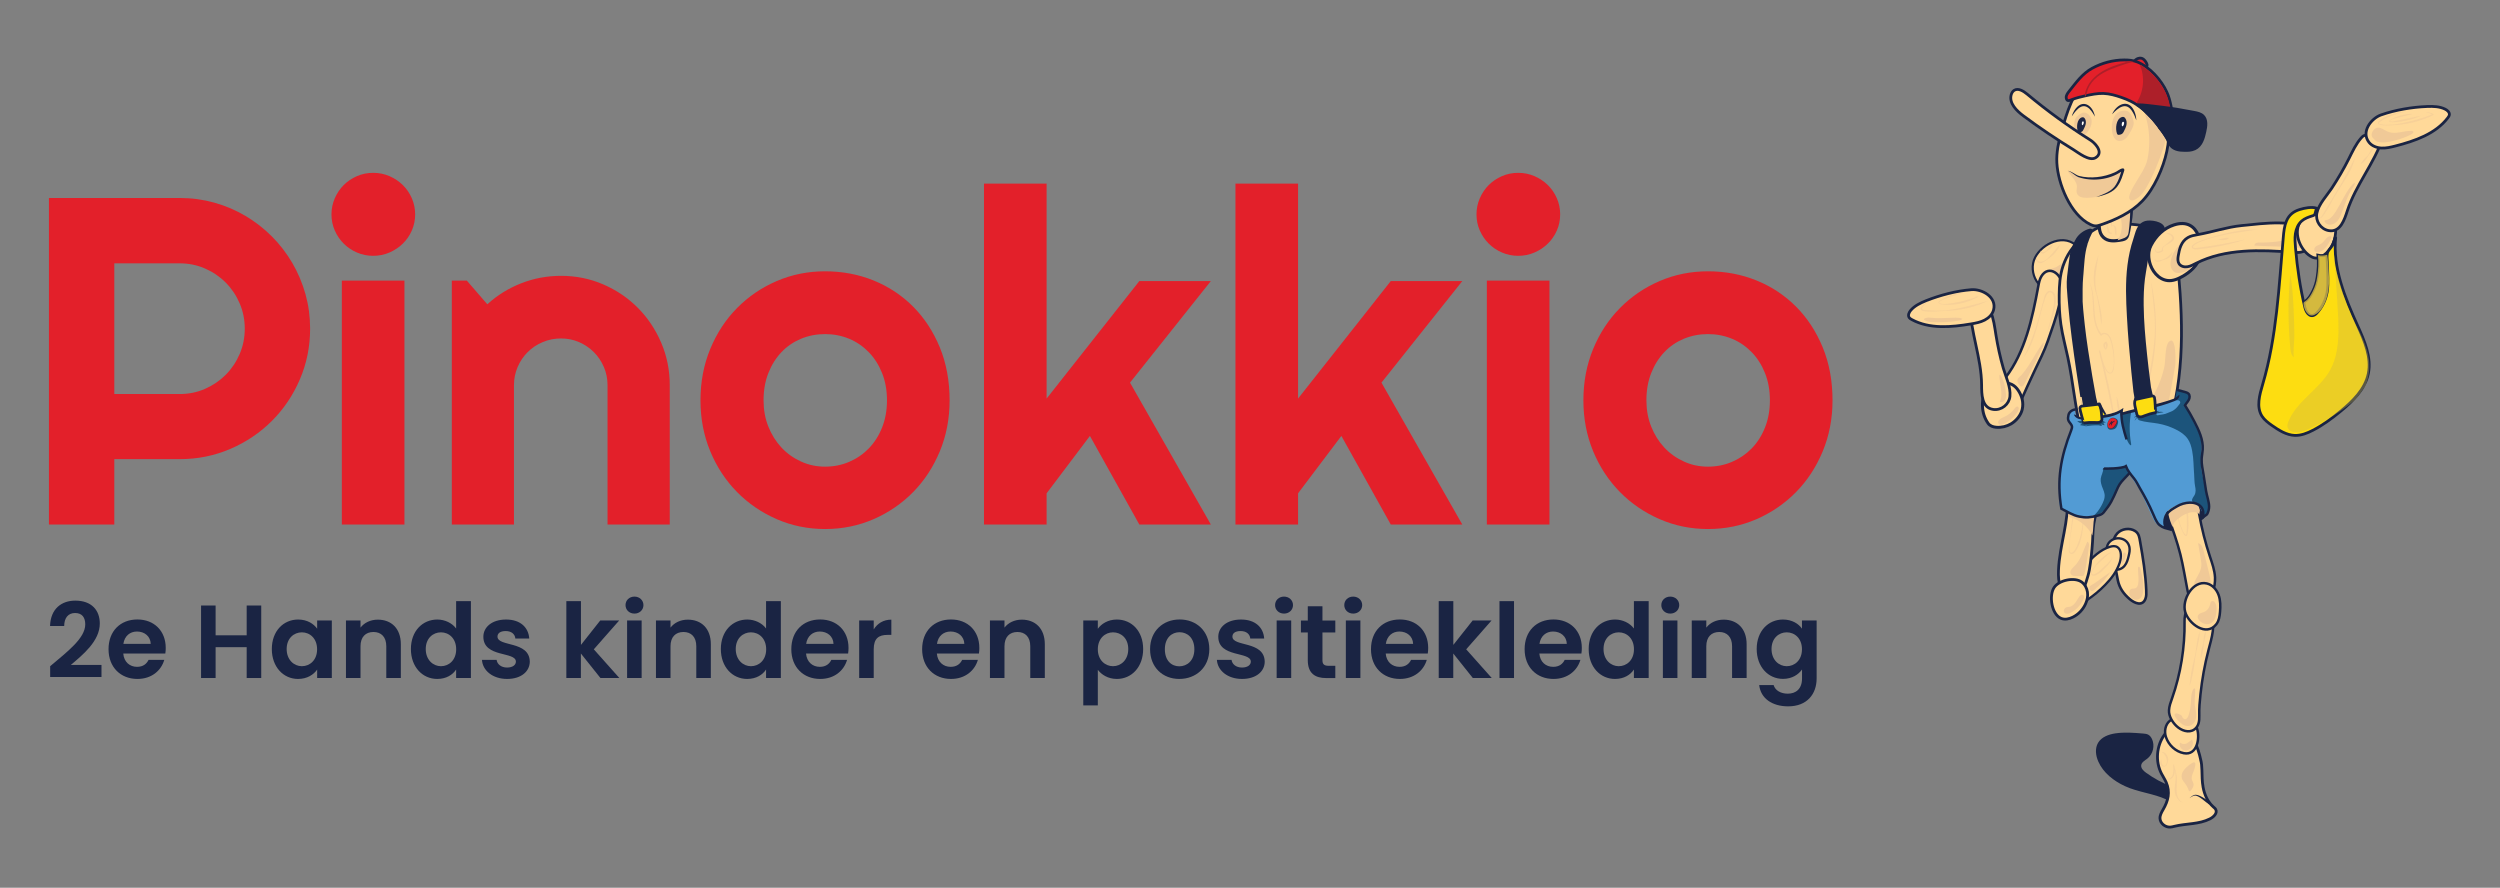 <?xml version="1.0" encoding="UTF-8"?> <!-- Generator: Adobe Illustrator 26.0.2, SVG Export Plug-In . SVG Version: 6.00 Build 0) --> <svg xmlns="http://www.w3.org/2000/svg" xmlns:xlink="http://www.w3.org/1999/xlink" version="1.1" x="0px" y="0px" viewBox="0 0 429.6 152.55" style="enable-background:new 0 0 429.6 152.55;" xml:space="preserve"><rect x="0" y="0" width="429.6" height="152.55" fill="#808080" stroke="none"/> <style type="text/css"> .st0{fill:#1A2443;} .st1{fill:#E3202A;} .st2{fill:#FFD999;stroke:#1A2443;stroke-width:0.373;stroke-miterlimit:10;} .st3{fill:#F0C997;} .st4{fill:#FFD999;stroke:#1A2443;stroke-width:0.443;stroke-miterlimit:10;} .st5{fill:#FFD999;stroke:#1A2443;stroke-width:0.507;stroke-miterlimit:10;} .st6{fill:#FFD999;stroke:#1A2443;stroke-width:0.48;stroke-miterlimit:10;} .st7{fill:#FFD999;stroke:#1A2443;stroke-width:0.451;stroke-miterlimit:10;} .st8{fill:#FFD999;stroke:#1A2443;stroke-width:0.41;stroke-miterlimit:10;} .st9{fill:#FFD999;stroke:#1A2443;stroke-width:0.404;stroke-miterlimit:10;} .st10{fill:#FFD999;stroke:#1A2443;stroke-width:0.391;stroke-miterlimit:10;} .st11{fill:#FFD999;stroke:#1A2443;stroke-width:0.552;stroke-miterlimit:10;} .st12{opacity:0.55;} .st13{fill:none;} .st14{fill:#FFFFFF;} .st15{opacity:0.98;} .st16{fill:#FFD999;stroke:#1A2443;stroke-width:0.446;stroke-miterlimit:10;} .st17{fill:#FFD999;stroke:#1A2443;stroke-width:0.487;stroke-miterlimit:10;} .st18{fill:#FFD999;stroke:#1A2443;stroke-width:0.43;stroke-miterlimit:10;} .st19{fill:#FFD999;stroke:#1A2443;stroke-width:0.539;stroke-miterlimit:10;} .st20{fill:#FDDD11;stroke:#1A2443;stroke-width:0.48;stroke-miterlimit:10;} .st21{opacity:0.37;fill:#CCB248;} .st22{opacity:0.83;fill:#CCB248;} .st23{fill:#529BD4;} .st24{fill:#1C547B;} .st25{fill:none;stroke:#1A2443;stroke-width:0.43;stroke-miterlimit:10;} .st26{fill:#771218;} .st27{fill:none;stroke:#1A2443;stroke-width:0.082;stroke-linecap:round;stroke-linejoin:round;stroke-miterlimit:10;} .st28{display:none;} .st29{display:inline;fill:#E3202A;stroke:#1A2443;stroke-width:0.48;stroke-miterlimit:10;} .st30{display:inline;fill:#AD1F29;} .st31{display:inline;fill:#F0C997;} .st32{fill:#E3202A;stroke:#1A2443;stroke-width:0.48;stroke-miterlimit:10;} .st33{fill:#AD1F29;} .st34{fill:#1A2443;stroke:#1A2443;stroke-width:0.48;stroke-miterlimit:10;} .st35{fill:#1A2443;stroke:#1A2443;stroke-width:0.441;stroke-miterlimit:10;} .st36{fill:#FDDD11;} </style> <g id="Layer_4"> <path class="st0" d="M372.26,88.46c0.08-0.1,0.15-0.2,0.23-0.3c-0.43,0.45-0.69,1.06-0.7,1.68c0,0.14,0,0.28,0.06,0.42 c0.1,0.27,0.37,0.44,0.61,0.59c0.28,0.17,0.57,0.35,0.9,0.34c0.11,0,0.22-0.03,0.33-0.06c1.4-0.37,2.77-0.85,4.09-1.45 c0.42-0.19,0.87-0.42,1.09-0.82c0.14-0.25,0.18-0.55,0.21-0.83c0.03-0.25,0.06-0.52-0.01-0.76c-0.05-0.17-0.15-0.32-0.25-0.46 c-0.15-0.22-0.32-0.45-0.55-0.59c-0.26-0.16-0.57-0.19-0.87-0.2c-2.16-0.08-4.33,1.09-5.45,2.94"></path> </g> <g id="Layer_1"> <g> <g> <path class="st1" d="M19.64,90.13H8.41V34.02h22.46c2.06,0,4.04,0.27,5.95,0.8c1.9,0.53,3.68,1.29,5.34,2.27 c1.66,0.98,3.17,2.15,4.54,3.52s2.54,2.89,3.52,4.56c0.98,1.67,1.73,3.46,2.27,5.36c0.53,1.9,0.8,3.89,0.8,5.95 c0,3.08-0.59,5.98-1.76,8.71c-1.17,2.73-2.78,5.11-4.81,7.14c-2.04,2.04-4.42,3.64-7.14,4.81s-5.63,1.76-8.71,1.76H19.64V90.13z M19.64,45.25v22.46h11.23c1.54,0,2.99-0.29,4.34-0.88s2.54-1.39,3.56-2.41c1.02-1.02,1.82-2.21,2.41-3.58s0.88-2.82,0.88-4.36 c0-1.54-0.29-2.99-0.88-4.36c-0.59-1.37-1.39-2.56-2.41-3.58c-1.02-1.02-2.2-1.82-3.56-2.41c-1.36-0.59-2.8-0.88-4.34-0.88H19.64 z"></path> <path class="st1" d="M71.34,36.83c0,0.99-0.19,1.92-0.57,2.78c-0.38,0.86-0.89,1.61-1.55,2.25c-0.65,0.64-1.42,1.15-2.29,1.53 c-0.87,0.38-1.81,0.57-2.8,0.57c-0.99,0-1.92-0.19-2.8-0.57c-0.87-0.38-1.63-0.89-2.27-1.53c-0.64-0.64-1.15-1.39-1.53-2.25 c-0.38-0.86-0.57-1.79-0.57-2.78c0-0.96,0.19-1.88,0.57-2.76c0.38-0.87,0.89-1.63,1.53-2.27c0.64-0.64,1.4-1.15,2.27-1.53 c0.87-0.38,1.81-0.57,2.8-0.57c0.99,0,1.92,0.19,2.8,0.57c0.87,0.38,1.64,0.89,2.29,1.53c0.65,0.64,1.17,1.4,1.55,2.27 C71.15,34.95,71.34,35.87,71.34,36.83z M69.5,90.13H58.74V48.22H69.5V90.13z"></path> <path class="st1" d="M88.32,90.13H77.64V48.22h2.58l3.52,4.07c1.72-1.57,3.67-2.77,5.85-3.62c2.18-0.85,4.45-1.27,6.83-1.27 c2.56,0,4.97,0.49,7.24,1.47c2.27,0.98,4.25,2.32,5.95,4.03c1.7,1.71,3.03,3.71,4.01,5.99s1.47,4.72,1.47,7.3v23.95H104.4V66.18 c0-1.1-0.21-2.13-0.63-3.11c-0.42-0.98-0.99-1.83-1.72-2.56c-0.73-0.73-1.58-1.3-2.54-1.72c-0.97-0.42-2-0.63-3.09-0.63 c-1.12,0-2.18,0.21-3.17,0.63c-0.99,0.42-1.85,0.99-2.58,1.72c-0.73,0.73-1.3,1.58-1.72,2.56c-0.42,0.98-0.63,2.02-0.63,3.11 V90.13z"></path> <path class="st1" d="M163.18,68.8c0,3.13-0.56,6.05-1.68,8.75c-1.12,2.7-2.65,5.04-4.58,7c-1.93,1.97-4.19,3.52-6.79,4.66 c-2.6,1.13-5.38,1.7-8.35,1.7c-2.95,0-5.72-0.57-8.32-1.7c-2.6-1.14-4.87-2.69-6.81-4.66c-1.94-1.97-3.48-4.3-4.6-7 c-1.12-2.7-1.68-5.62-1.68-8.75c0-3.18,0.56-6.13,1.68-8.84c1.12-2.71,2.65-5.05,4.6-7.02c1.94-1.97,4.21-3.52,6.81-4.64 c2.6-1.12,5.37-1.68,8.32-1.68c2.97,0,5.76,0.53,8.35,1.58c2.6,1.06,4.86,2.56,6.79,4.5c1.93,1.94,3.46,4.28,4.58,7 S163.18,65.47,163.18,68.8z M152.42,68.8c0-1.72-0.28-3.28-0.84-4.68c-0.56-1.4-1.32-2.6-2.29-3.6c-0.97-1-2.09-1.77-3.38-2.31 c-1.29-0.53-2.67-0.8-4.13-0.8c-1.46,0-2.84,0.27-4.13,0.8c-1.29,0.54-2.41,1.3-3.37,2.31c-0.95,1-1.7,2.2-2.25,3.6 c-0.55,1.4-0.82,2.95-0.82,4.68c0,1.62,0.27,3.12,0.82,4.5s1.3,2.58,2.25,3.6c0.95,1.02,2.07,1.82,3.37,2.41 c1.29,0.59,2.67,0.88,4.13,0.88c1.46,0,2.84-0.27,4.13-0.82s2.42-1.32,3.38-2.31c0.96-0.99,1.73-2.19,2.29-3.6 C152.14,72.05,152.42,70.5,152.42,68.8z"></path> <path class="st1" d="M179.85,90.13h-10.76V31.55h10.76v36.94l15.93-20.19h12.29l-13.89,17.45l13.89,24.38h-12.29l-8.49-15.22 l-7.44,9.86V90.13z"></path> <path class="st1" d="M223.06,90.13h-10.76V31.55h10.76v36.94l15.93-20.19h12.29l-13.89,17.45l13.89,24.38h-12.29l-8.49-15.22 l-7.44,9.86V90.13z"></path> <path class="st1" d="M268.1,36.83c0,0.99-0.19,1.92-0.57,2.78c-0.38,0.86-0.89,1.61-1.55,2.25c-0.65,0.64-1.42,1.15-2.29,1.53 c-0.88,0.38-1.81,0.57-2.8,0.57s-1.92-0.19-2.8-0.57c-0.87-0.38-1.63-0.89-2.27-1.53c-0.64-0.64-1.15-1.39-1.53-2.25 s-0.57-1.79-0.57-2.78c0-0.96,0.19-1.88,0.57-2.76c0.38-0.87,0.89-1.63,1.53-2.27c0.64-0.64,1.4-1.15,2.27-1.53 c0.87-0.38,1.81-0.57,2.8-0.57s1.92,0.19,2.8,0.57c0.87,0.38,1.64,0.89,2.29,1.53c0.65,0.64,1.17,1.4,1.55,2.27 C267.91,34.95,268.1,35.87,268.1,36.83z M266.26,90.13H255.5V48.22h10.76V90.13z"></path> <path class="st1" d="M314.9,68.8c0,3.13-0.56,6.05-1.68,8.75c-1.12,2.7-2.65,5.04-4.58,7c-1.93,1.97-4.19,3.52-6.79,4.66 c-2.6,1.13-5.38,1.7-8.35,1.7c-2.95,0-5.72-0.57-8.32-1.7c-2.6-1.14-4.87-2.69-6.81-4.66c-1.94-1.97-3.48-4.3-4.6-7 c-1.12-2.7-1.68-5.62-1.68-8.75c0-3.18,0.56-6.13,1.68-8.84s2.65-5.05,4.6-7.02c1.94-1.97,4.21-3.52,6.81-4.64 c2.6-1.12,5.37-1.68,8.32-1.68c2.97,0,5.76,0.53,8.35,1.58s4.86,2.56,6.79,4.5c1.93,1.94,3.46,4.28,4.58,7 S314.9,65.47,314.9,68.8z M304.14,68.8c0-1.72-0.28-3.28-0.84-4.68c-0.56-1.4-1.32-2.6-2.29-3.6c-0.97-1-2.09-1.77-3.39-2.31 c-1.29-0.53-2.67-0.8-4.13-0.8c-1.46,0-2.84,0.27-4.13,0.8c-1.29,0.54-2.41,1.3-3.37,2.31c-0.95,1-1.7,2.2-2.25,3.6 c-0.55,1.4-0.82,2.95-0.82,4.68c0,1.62,0.27,3.12,0.82,4.5s1.3,2.58,2.25,3.6c0.95,1.02,2.07,1.82,3.37,2.41 c1.29,0.59,2.67,0.88,4.13,0.88c1.46,0,2.84-0.27,4.13-0.82c1.29-0.55,2.42-1.32,3.39-2.31c0.96-0.99,1.73-2.19,2.29-3.6 C303.86,72.05,304.14,70.5,304.14,68.8z"></path> </g> </g> <g> <path class="st0" d="M8.62,114.48c2.95-2.5,6.03-4.8,6.03-7.19c0-1.16-0.52-1.95-1.75-1.95c-1.2,0-1.86,0.86-1.87,2.23H8.6 c0.09-2.98,2-4.36,4.34-4.36c2.8,0,4.21,1.66,4.21,3.93c0,3.02-2.91,5.37-4.98,7.12h5.27v2.07H8.62V114.48z"></path> <path class="st0" d="M23.61,116.67c-2.87,0-4.96-2-4.96-5.11c0-3.12,2.04-5.11,4.96-5.11c2.86,0,4.87,1.95,4.87,4.89 c0,0.32-0.02,0.64-0.07,0.96h-7.23c0.12,1.46,1.12,2.29,2.37,2.29c1.07,0,1.66-0.54,1.98-1.2h2.7 C27.7,115.23,26.06,116.67,23.61,116.67z M21.2,110.64h4.7c-0.04-1.3-1.07-2.12-2.36-2.12C22.34,108.52,21.4,109.28,21.2,110.64z"></path> <path class="st0" d="M42.39,111.21h-5.34v5.3h-2.5v-12.46h2.5v5.12h5.34v-5.12h2.5v12.46h-2.5V111.21z"></path> <path class="st0" d="M51.23,106.46c1.59,0,2.68,0.75,3.27,1.57v-1.41h2.52v9.89h-2.52v-1.45c-0.59,0.86-1.71,1.61-3.29,1.61 c-2.5,0-4.5-2.05-4.5-5.14S48.71,106.46,51.23,106.46z M51.87,108.66c-1.34,0-2.61,1-2.61,2.87s1.27,2.95,2.61,2.95 c1.37,0,2.62-1.04,2.62-2.91S53.24,108.66,51.87,108.66z"></path> <path class="st0" d="M66.38,111.05c0-1.59-0.87-2.45-2.2-2.45c-1.36,0-2.23,0.86-2.23,2.45v5.46h-2.5v-9.89h2.5v1.23 c0.64-0.84,1.71-1.37,2.98-1.37c2.3,0,3.95,1.5,3.95,4.23v5.8h-2.5V111.05z"></path> <path class="st0" d="M75.15,106.46c1.3,0,2.55,0.61,3.23,1.54v-4.7h2.54v13.21h-2.54v-1.46c-0.59,0.91-1.7,1.62-3.25,1.62 c-2.52,0-4.52-2.05-4.52-5.14S72.61,106.46,75.15,106.46z M75.77,108.66c-1.34,0-2.61,1-2.61,2.87s1.27,2.95,2.61,2.95 c1.37,0,2.62-1.04,2.62-2.91S77.14,108.66,75.77,108.66z"></path> <path class="st0" d="M87.14,116.67c-2.48,0-4.21-1.45-4.32-3.28h2.52c0.09,0.75,0.79,1.32,1.79,1.32c0.98,0,1.52-0.45,1.52-1.02 c0-1.77-5.59-0.64-5.59-4.27c0-1.64,1.46-2.96,3.91-2.96c2.39,0,3.84,1.3,3.98,3.27h-2.39c-0.07-0.77-0.68-1.29-1.66-1.29 c-0.93,0-1.41,0.38-1.41,0.95c0,1.8,5.48,0.68,5.55,4.3C91.03,115.39,89.55,116.67,87.14,116.67z"></path> <path class="st0" d="M97.33,103.3h2.5v7.52l3.32-4.2h3.25l-4.36,4.96l4.39,4.93h-3.25l-3.36-4.21v4.21h-2.5V103.3z"></path> <path class="st0" d="M107.49,103.98c0-0.82,0.64-1.46,1.54-1.46c0.87,0,1.54,0.64,1.54,1.46s-0.66,1.46-1.54,1.46 C108.13,105.44,107.49,104.8,107.49,103.98z M107.76,106.62h2.5v9.89h-2.5V106.62z"></path> <path class="st0" d="M119.65,111.05c0-1.59-0.87-2.45-2.2-2.45c-1.36,0-2.23,0.86-2.23,2.45v5.46h-2.5v-9.89h2.5v1.23 c0.64-0.84,1.71-1.37,2.98-1.37c2.3,0,3.95,1.5,3.95,4.23v5.8h-2.5V111.05z"></path> <path class="st0" d="M128.41,106.46c1.3,0,2.55,0.61,3.23,1.54v-4.7h2.54v13.21h-2.54v-1.46c-0.59,0.91-1.7,1.62-3.25,1.62 c-2.52,0-4.52-2.05-4.52-5.14S125.88,106.46,128.41,106.46z M129.04,108.66c-1.34,0-2.61,1-2.61,2.87s1.27,2.95,2.61,2.95 c1.37,0,2.62-1.04,2.62-2.91S130.41,108.66,129.04,108.66z"></path> <path class="st0" d="M140.94,116.67c-2.87,0-4.96-2-4.96-5.11c0-3.12,2.04-5.11,4.96-5.11c2.86,0,4.87,1.95,4.87,4.89 c0,0.32-0.02,0.64-0.07,0.96h-7.23c0.12,1.46,1.12,2.29,2.37,2.29c1.07,0,1.66-0.54,1.98-1.2h2.7 C145.03,115.23,143.39,116.67,140.94,116.67z M138.53,110.64h4.7c-0.04-1.3-1.07-2.12-2.36-2.12 C139.68,108.52,138.73,109.28,138.53,110.64z"></path> <path class="st0" d="M150.14,116.51h-2.5v-9.89h2.5v1.54c0.62-1.02,1.66-1.68,3.03-1.68v2.62h-0.66c-1.48,0-2.37,0.57-2.37,2.48 V116.51z"></path> <path class="st0" d="M163.42,116.67c-2.87,0-4.96-2-4.96-5.11c0-3.12,2.04-5.11,4.96-5.11c2.86,0,4.87,1.95,4.87,4.89 c0,0.32-0.02,0.64-0.07,0.96h-7.23c0.12,1.46,1.12,2.29,2.37,2.29c1.07,0,1.66-0.54,1.98-1.2h2.7 C167.51,115.23,165.86,116.67,163.42,116.67z M161.01,110.64h4.7c-0.04-1.3-1.07-2.12-2.36-2.12 C162.15,108.52,161.2,109.28,161.01,110.64z"></path> <path class="st0" d="M177.04,111.05c0-1.59-0.87-2.45-2.2-2.45c-1.36,0-2.23,0.86-2.23,2.45v5.46h-2.5v-9.89h2.5v1.23 c0.64-0.84,1.71-1.37,2.98-1.37c2.3,0,3.95,1.5,3.95,4.23v5.8h-2.5V111.05z"></path> <path class="st0" d="M191.92,106.46c2.54,0,4.52,1.98,4.52,5.07s-1.98,5.14-4.52,5.14c-1.55,0-2.66-0.77-3.27-1.57v6.12h-2.5 v-14.6h2.5v1.43C189.25,107.21,190.39,106.46,191.92,106.46z M191.26,108.66c-1.34,0-2.61,1.04-2.61,2.91s1.27,2.91,2.61,2.91 c1.36,0,2.62-1.07,2.62-2.95S192.62,108.66,191.26,108.66z"></path> <path class="st0" d="M202.65,116.67c-2.86,0-5.02-2-5.02-5.11c0-3.12,2.23-5.11,5.09-5.11s5.09,1.98,5.09,5.11 C207.81,114.67,205.53,116.67,202.65,116.67z M202.65,114.5c1.32,0,2.59-0.96,2.59-2.93c0-1.98-1.23-2.93-2.55-2.93 c-1.32,0-2.52,0.95-2.52,2.93C200.17,113.53,201.31,114.5,202.65,114.5z"></path> <path class="st0" d="M213.43,116.67c-2.48,0-4.21-1.45-4.32-3.28h2.52c0.09,0.75,0.79,1.32,1.79,1.32c0.98,0,1.52-0.45,1.52-1.02 c0-1.77-5.59-0.64-5.59-4.27c0-1.64,1.46-2.96,3.91-2.96c2.39,0,3.84,1.3,3.98,3.27h-2.39c-0.07-0.77-0.68-1.29-1.66-1.29 c-0.93,0-1.41,0.38-1.41,0.95c0,1.8,5.48,0.68,5.55,4.3C217.33,115.39,215.84,116.67,213.43,116.67z"></path> <path class="st0" d="M219.11,103.98c0-0.82,0.64-1.46,1.54-1.46c0.88,0,1.54,0.64,1.54,1.46s-0.66,1.46-1.54,1.46 C219.75,105.44,219.11,104.8,219.11,103.98z M219.38,106.62h2.5v9.89h-2.5V106.62z"></path> <path class="st0" d="M224.73,108.68h-1.18v-2.05h1.18v-2.45h2.52v2.45h2.21v2.05h-2.21v4.78c0,0.66,0.27,0.95,1.05,0.95h1.16v2.11 h-1.57c-1.89,0-3.16-0.8-3.16-3.07V108.68z"></path> <path class="st0" d="M231,103.98c0-0.82,0.64-1.46,1.54-1.46c0.88,0,1.54,0.64,1.54,1.46s-0.66,1.46-1.54,1.46 C231.64,105.44,231,104.8,231,103.98z M231.27,106.62h2.5v9.89h-2.5V106.62z"></path> <path class="st0" d="M240.55,116.67c-2.87,0-4.96-2-4.96-5.11c0-3.12,2.04-5.11,4.96-5.11c2.86,0,4.87,1.95,4.87,4.89 c0,0.32-0.02,0.64-0.07,0.96h-7.23c0.12,1.46,1.12,2.29,2.38,2.29c1.07,0,1.66-0.54,1.98-1.2h2.7 C244.64,115.23,243,116.67,240.55,116.67z M238.14,110.64h4.69c-0.04-1.3-1.07-2.12-2.36-2.12 C239.28,108.52,238.34,109.28,238.14,110.64z"></path> <path class="st0" d="M247.24,103.3h2.5v7.52l3.32-4.2h3.25l-4.36,4.96l4.39,4.93h-3.25l-3.36-4.21v4.21h-2.5V103.3z"></path> <path class="st0" d="M257.67,103.3h2.5v13.21h-2.5V103.3z"></path> <path class="st0" d="M266.95,116.67c-2.87,0-4.96-2-4.96-5.11c0-3.12,2.04-5.11,4.96-5.11c2.86,0,4.87,1.95,4.87,4.89 c0,0.32-0.02,0.64-0.07,0.96h-7.23c0.12,1.46,1.12,2.29,2.38,2.29c1.07,0,1.66-0.54,1.98-1.2h2.7 C271.04,115.23,269.4,116.67,266.95,116.67z M264.54,110.64h4.7c-0.04-1.3-1.07-2.12-2.36-2.12 C265.68,108.52,264.74,109.28,264.54,110.64z"></path> <path class="st0" d="M277.54,106.46c1.3,0,2.55,0.61,3.23,1.54v-4.7h2.54v13.21h-2.54v-1.46c-0.59,0.91-1.7,1.62-3.25,1.62 c-2.52,0-4.52-2.05-4.52-5.14S275,106.46,277.54,106.46z M278.16,108.66c-1.34,0-2.61,1-2.61,2.87s1.27,2.95,2.61,2.95 c1.37,0,2.62-1.04,2.62-2.91S279.54,108.66,278.16,108.66z"></path> <path class="st0" d="M285.48,103.98c0-0.82,0.64-1.46,1.54-1.46c0.88,0,1.54,0.64,1.54,1.46s-0.66,1.46-1.54,1.46 C286.12,105.44,285.48,104.8,285.48,103.98z M285.75,106.62h2.5v9.89h-2.5V106.62z"></path> <path class="st0" d="M297.64,111.05c0-1.59-0.88-2.45-2.2-2.45c-1.36,0-2.23,0.86-2.23,2.45v5.46h-2.5v-9.89h2.5v1.23 c0.64-0.84,1.71-1.37,2.98-1.37c2.3,0,3.95,1.5,3.95,4.23v5.8h-2.5V111.05z"></path> <path class="st0" d="M306.38,106.46c1.55,0,2.68,0.71,3.27,1.57v-1.41h2.52v9.96c0,2.68-1.64,4.8-4.89,4.8 c-2.78,0-4.73-1.39-4.98-3.66h2.48c0.25,0.89,1.18,1.48,2.43,1.48c1.38,0,2.45-0.79,2.45-2.62v-1.54 c-0.59,0.86-1.71,1.62-3.27,1.62c-2.52,0-4.52-2.05-4.52-5.14S303.87,106.46,306.38,106.46z M307.03,108.66 c-1.34,0-2.61,1-2.61,2.87s1.27,2.95,2.61,2.95c1.37,0,2.62-1.04,2.62-2.91S308.4,108.66,307.03,108.66z"></path> </g> <g> <g> <path class="st0" d="M365.15,135.09c-1.93-0.89-3.73-2.29-4.58-4.23c-0.45-1.02-0.6-2.25-0.04-3.21c0.6-1.01,1.83-1.46,2.99-1.63 c1.57-0.23,3.17-0.1,4.75,0.03c0.3,0.03,0.61,0.05,0.87,0.19c0.3,0.16,0.51,0.44,0.65,0.74c0.54,1.13,0.2,2.61-0.79,3.38 c-0.41,0.32-0.96,0.59-1.05,1.11c-0.09,0.54,0.38,0.99,0.82,1.31c1.33,0.97,2.79,1.76,4.33,2.34c1.14,0.43,2.34,0.76,3.38,1.41 c1.49,0.94,2.81,3.19,1.16,4.65c-1.18,1.04-2.43,0.54-3.05-0.67c-0.68-1.33-0.8-2.42-2.3-3.12 C370.05,136.34,367.43,136.15,365.15,135.09z"></path> </g> <g> <path class="st2" d="M349.37,45.25c-0.26,1.39,0.22,2.91,1.27,3.87c0.53,0.48,1.2,0.82,1.91,0.86c0.74,0.04,1.46-0.23,2.09-0.62 c2.06-1.28,4.4-5.9,1.54-7.61C353.65,40.23,349.85,42.62,349.37,45.25z"></path> <path class="st3" d="M354.94,44.69c-0.16,0.19-0.25,0.42-0.34,0.66c-0.4,1.1-0.63,2.26-0.69,3.43c-0.01,0.28-0.03,0.6-0.24,0.78 c-0.06,0.05-0.12,0.09-0.19,0.12c-0.29,0.14-0.63,0.19-0.95,0.14c-0.13-0.02-0.3-0.1-0.28-0.24c0.01-0.04,0.03-0.08,0.06-0.12 c0.66-0.91,0.43-2.7,0.38-2.8c-0.03-0.06-0.25-0.35-0.22-0.42c0.04-0.09,0.78-0.3,0.88-0.35c0.18-0.1,0.36-0.21,0.53-0.33 C354.25,45.32,354.66,45.03,354.94,44.69z"></path> <g> <path class="st4" d="M353.84,52.47c-0.51,2.13-1.32,4.32-1.94,6.12c-0.61,1.78-1.48,3.44-2.28,5.13 c-0.85,1.78-1.65,3.59-2.46,5.4c-0.13,0.29-0.27,0.59-0.48,0.81c-0.26,0.26-0.59,0.38-0.91,0.49c-0.2,0.07-0.41,0.13-0.6,0.08 c-0.16-0.05-0.29-0.18-0.41-0.32c-0.19-0.21-0.36-0.44-0.52-0.69c-0.17-0.26-0.33-0.53-0.42-0.85 c-0.17-0.62-0.06-1.29,0.03-1.93c0.04-0.28,0.03-0.66,0.13-0.92c0.12-0.33,0.45-0.65,0.66-0.92c3.33-4.35,4.6-10.15,5.62-15.69 c0.11-0.6,0.23-1.22,0.55-1.73c1.29-2.05,3.55-0.28,3.53,1.62C354.31,50.13,354.12,51.29,353.84,52.47z"></path> <path class="st3" d="M348.57,62.85c0.88-1.33,1.59-2.77,2.58-4.02c0.07,0.36-0.09,0.71-0.25,1.04c-0.82,1.71-1.67,3.41-2.53,5.1 c-0.16,0.31-0.63,1.53-1.03,1.46c-0.32-0.06-0.74-0.82-0.67-1.14c0.09-0.36,0.51-0.64,0.75-0.9 C347.84,63.92,348.21,63.38,348.57,62.85z"></path> </g> <g> <path class="st5" d="M344.38,73.32c-0.44,0.1-0.91,0.14-1.36,0.1c-0.54-0.05-1.07-0.22-1.39-0.68c-0.3-0.43-0.54-0.91-0.7-1.41 c-0.32-1-0.35-2.09-0.11-3.11c0.36-1.5,1.64-2.63,3.23-2.55c0.34,0.02,0.67,0.09,1,0.17c0.22,0.06,0.44,0.12,0.65,0.22 c0.44,0.21,0.8,0.56,1.08,0.97c0.67,0.97,0.99,2.14,0.72,3.31c-0.23,1.02-1.03,1.97-1.92,2.5 C345.21,73.05,344.8,73.22,344.38,73.32z"></path> <path class="st3" d="M344.4,72.83c-0.19,0.09-0.4,0.18-0.61,0.16c-0.21-0.02-0.43-0.18-0.44-0.39 c-0.01-0.12,0.04-0.23,0.11-0.33c0.25-0.37,0.71-0.52,1.11-0.71c0.62-0.3,1.17-0.76,1.58-1.32c0.16-0.23,0.53-0.6,0.73-0.21 c0.15,0.3-0.2,0.78-0.36,1C345.98,71.8,345.24,72.42,344.4,72.83z"></path> </g> <g> <path class="st6" d="M342.98,57.55c-0.22-1.37-0.38-2.78-0.94-4.05c-0.09-0.21-0.21-0.43-0.4-0.57 c-0.2-0.14-0.45-0.18-0.69-0.21c-0.82-0.11-1.64-0.22-2.45-0.33c0.1,4.64,1.98,9.11,2.02,13.75c0.01,1.55-0.02,3.95,2.01,4.22 c1.43,0.19,2.72-0.89,2.86-2.25c0.16-1.59-0.71-3.34-1.14-4.83C343.71,61.4,343.29,59.48,342.98,57.55z"></path> <path class="st3" d="M343.85,66.84c0.11,0.75,0.13,1.54-0.22,2.21c0.29,0.17,0.69,0.01,0.88-0.28c0.19-0.28,0.21-0.64,0.19-0.98 c-0.05-0.96-0.31-2.35-0.84-3.17c-0.38-0.6-0.29,0.17-0.26,0.45C343.67,65.67,343.76,66.26,343.85,66.84z"></path> </g> <g> <path class="st6" d="M330.96,51.68c-0.97,0.39-1.95,0.86-2.63,1.66c-0.28,0.33-0.5,0.82-0.28,1.19c0.1,0.17,0.28,0.28,0.46,0.38 c3.05,1.66,6.77,1.33,10.2,0.75c0.8-0.13,1.6-0.28,2.32-0.65s1.35-0.98,1.55-1.77c0.56-2.21-2-3.61-3.83-3.46 C336.15,49.99,333.4,50.71,330.96,51.68z"></path> <path class="st3" d="M336.02,54.59c0.41,0,0.84,0.01,1.2,0.2c-0.16,0.21-0.45,0.28-0.71,0.32c-1.47,0.25-2.96,0.33-4.44,0.24 c-0.47-0.03-0.96-0.08-1.36-0.34c-0.41-0.27,0.45-0.44,0.64-0.44c0.48,0,0.97,0.1,1.46,0.1 C333.89,54.69,334.96,54.59,336.02,54.59z"></path> </g> <g> <g> <path class="st7" d="M363.85,91.64c-0.88,0.93-0.82,2.23-0.7,3.41c0.16,1.55,0.47,3.09,0.77,4.62c0.27,1.37,1,2.39,2.06,3.29 c0.83,0.71,2.2,1.29,2.7-0.08c0.17-0.45,0.15-0.95,0.13-1.44c-0.12-2.86-0.55-5.54-1.05-8.35c-0.13-0.74-0.19-1.42-0.88-1.85 C365.95,90.65,364.61,90.85,363.85,91.64z"></path> </g> <path class="st8" d="M365.92,94.02c0.1,0.5-0.01,1.02-0.13,1.52c-0.14,0.6-0.31,1.21-0.7,1.68c-0.38,0.48-1.03,0.79-1.62,0.61 c-0.43-0.14-0.74-0.51-0.96-0.9c-0.53-0.95-0.86-2.86-0.04-3.76C363.53,92,365.61,92.41,365.92,94.02z"></path> <path class="st9" d="M358.37,97.11c1.22-1.37,2.58-2.66,4.2-3.15c0.43-0.13,0.92-0.19,1.31,0.08c0.71,0.49,0.67,1.74,0.37,2.65 c-0.5,1.52-1.46,2.76-2.5,3.82c-0.95,0.98-1.99,1.84-3.09,2.58c-0.7,0.46-1.43,0.88-2.01,1.54c-0.4,0.46-0.83,1.07-1.37,0.97 c-0.3-0.05-0.55-0.33-0.73-0.62c-0.66-1.11-0.61-3.01,0.18-4.01c0.49-0.61,1.14-1.06,1.67-1.62 C357.08,98.62,357.71,97.85,358.37,97.11z"></path> <path class="st6" d="M359.58,93.13c0.06-1.06,0.07-2.12,0.23-3.16c0.22-1.42,0.7-2.79,1.22-4.13c0.46-1.21,0.95-2.49,0.7-3.76 c-0.24-1.26-1.17-2.27-2.11-3.16c-0.31-0.29-0.65-0.59-1.05-0.73c-1.05-0.35-2.14,0.46-2.72,1.4c-0.45,0.73-0.72,1.56-0.8,2.41 c-0.1,1.06,0.11,2.13,0.2,3.19c0.34,4.3-1.35,8.5-1.52,12.81c-0.04,1,0,2.02,0.36,2.95c0.36,0.93,1.08,1.76,2.03,2.06 c0.49,0.15,1.05,0.23,1.39-0.24c0.16-0.22,0.24-0.49,0.32-0.76c0.4-1.41,0.96-2.69,1.21-4.14 C359.31,96.31,359.47,94.73,359.58,93.13z"></path> <path class="st10" d="M363.09,81.93c0.63-0.99,0.63-2.43,0.1-3.47c-0.65-1.27-1.09-2.35-2.26-3.28c-0.88-0.71-2.04-1.2-3.1-0.85 c-0.76,0.26-1.34,0.92-1.74,1.64c-0.22,0.4-0.41,0.82-0.51,1.27c-0.23,1.05,0.06,2.17,0.58,3.11c0.96,1.73,2.59,3.04,4.63,2.96 C361.71,83.28,362.58,82.73,363.09,81.93z"></path> <path class="st6" d="M354.18,106.26c0.65,0.27,1.4,0.1,2.02-0.21c0.97-0.48,1.75-1.31,2.19-2.3c0.28-0.62,0.42-1.32,0.32-2 c-0.1-0.68-0.44-1.33-0.99-1.73c-1.22-0.89-3.9-0.35-4.75,0.95C352.07,102.35,352.53,105.57,354.18,106.26z"></path> </g> <path class="st6" d="M365.15,38.47c-1.48-0.08-2.9-0.09-4.29,0.51c-1.16,0.5-2.2,1.26-3.17,2.07c-1.53,1.27-2.55,2.79-3.19,4.69 c-0.53,1.58-0.63,3.27-0.65,4.94c-0.02,1.69,0.05,3.39,0.29,5.06c0.28,1.94,0.81,3.83,1.21,5.74c0.89,4.18,1.23,8.46,2.25,12.62 c0.58,2.37,1.59,4.93,3.8,5.94c1.3,0.59,2.82,0.53,4.18,0.12c1.37-0.41,2.61-1.14,3.83-1.87c0.68-0.41,1.37-0.83,1.83-1.47 c0.28-0.39,0.46-0.84,0.64-1.29c3.46-9.04,3.34-19.03,2.47-28.67c-0.2-2.19-0.5-4.54-2.01-6.14 C370.57,38.86,367.73,38.61,365.15,38.47z"></path> <path class="st3" d="M373.77,62.98c-0.48,2.68-0.97,5.37-1.45,8.05c-0.18,1-0.36,2-0.79,2.92c-0.58,1.23-1.57,2.22-2.62,3.09 c-0.95,0.78-1.96,1.47-3.03,2.08c-0.99,0.56-2.39,0.98-3.12,0.11c-0.27-0.32-0.37-0.76-0.38-1.18c-0.03-1.19,0.58-2.31,1.37-3.19 s1.76-1.58,2.65-2.37c2.77-2.46,4.75-5.87,5.53-9.49c0.21-0.99,0.09-3.52,0.74-4.23C373.98,57.37,373.9,62.29,373.77,62.98z"></path> <g> <path class="st11" d="M360.7,38.31c0.01,0.61,0.04,1.24,0.26,1.77c0.23,0.55,0.66,0.92,1.11,1.11c0.45,0.19,0.94,0.21,1.41,0.18 c0.42-0.03,0.84-0.09,1.26-0.18c0.22-0.05,0.44-0.12,0.62-0.3c0.24-0.25,0.32-0.67,0.4-1.06c0.31-1.63,0.61-3.31,0.46-4.98 c-0.01-0.16-0.03-0.32-0.1-0.45c-0.07-0.14-0.19-0.23-0.31-0.3c-0.4-0.27-0.82-0.5-1.25-0.69c-0.39-0.17-0.8-0.3-1.21-0.32 c-0.91-0.04-1.85,0.57-2.39,1.54C360.45,35.53,360.68,37.24,360.7,38.31z"></path> <g class="st12"> <path class="st3" d="M362.17,37.55c0.09,0.35,0.1,0.68,0.02,1.03c-0.04,0.35,0.17,0.67,0.25,0.99l0.01,0.04 c-0.09,0.23,0.27,0.44,0.51,0.4c-0.09,0.35-1.01,0.11-0.81-0.45c0,0,0,0.09,0,0.09c-0.1-0.35,0-0.72-0.08-1.05 C361.95,38.26,361.94,37.78,362.17,37.55L362.17,37.55z"></path> </g> <g class="st12"> <path class="st3" d="M362.91,37.54c0.14,0.46,0.06,0.9-0.05,1.35c0,0-0.09-0.04-0.09-0.04c1.04-0.59,1.02,1.02,0.86,1.64 c-0.2-0.28-0.21-0.76-0.25-1.11c0.05-0.43-0.33-0.78-0.62-0.36C362.76,38.55,362.63,37.95,362.91,37.54L362.91,37.54z"></path> </g> <path class="st3" d="M363.89,41.3c0.26-0.09,0.53-0.18,0.79-0.27c0.35-0.12,0.74-0.26,0.93-0.58c0.11-0.18,0.15-0.41,0.18-0.62 c0.18-1.3,0.27-2.61,0.26-3.92c0,0.09-1.21,0.72-1.37,0.89c-0.32,0.35-0.24,0.69-0.16,1.12 C364.73,39.08,364.54,40.3,363.89,41.3z"></path> <path class="st6" d="M354.28,22.47c0.9-3.11,1.93-6.79,4.56-8.91c2.51-2.02,5.82-3,8.75-1.25c1.82,1.09,3.13,2.9,3.96,4.86 c1.17,2.77,1.43,5.9,0.8,8.83c-0.61,2.86-2.18,6.44-4.22,8.55c-1.93,1.99-4.53,3.2-7.12,4.08c-0.3,0.1-0.61,0.2-0.93,0.19 c-0.31-0.01-0.61-0.12-0.89-0.26c-3.4-1.64-5.55-6.98-5.74-10.58c-0.09-1.77,0.28-3.53,0.75-5.24 C354.23,22.65,354.25,22.56,354.28,22.47z"></path> <path class="st3" d="M369.33,24.32c0,1.04-0.11,2.07-0.32,3.09c-0.3,1.44-1.4,2.88-2.11,4.15c-0.24,0.43-1.51,2.38-0.82,2.81 c0.44,0.27,1.08-0.22,1.4-0.47c0.53-0.42,0.87-0.89,1.22-1.47c1.35-2.25,2.21-4.54,3.06-7.02c0.15-0.44,0.3-0.88,0.32-1.34 c0.06-1.25-0.81-2.34-1.7-3.21c-0.61-0.59-1.26-1.15-1.93-1.67C369.04,20.84,369.33,22.58,369.33,24.32z"></path> <path class="st3" d="M360.77,30.64c0.55-0.01,1.04-0.02,1.55-0.26c0.73-0.35,1.47-0.7,2.2-1.05c0.02,0.39-0.12,0.76-0.27,1.12 c-0.24,0.61-0.41,1.22-0.85,1.72c-0.47,0.53-1.07,0.94-1.72,1.23c-0.92,0.41-1.94,0.57-2.95,0.59 c-0.71,0.02-1.69-0.05-1.88-0.92c-0.07-0.35,0.07-0.71,0.05-1.07c-0.02-0.32-0.16-0.63-0.33-0.91 c-0.34-0.58-0.81-1.03-1.19-1.57c0.19-0.24,0.59,0.09,0.79,0.21c0.14,0.09,0.29,0.18,0.42,0.28c0.12,0.09,0.22,0.2,0.34,0.28 c0.22,0.17,0.48,0.29,0.76,0.33c0.15,0.02,0.31,0.03,0.47,0.05c0.02,0,0.04,0,0.06,0c0.08,0,0.15,0.02,0.22,0.03 c0.08,0.01,0.17,0,0.24,0c0.37,0,0.74-0.01,1.11-0.03c0.24-0.01,0.48-0.02,0.72-0.04C360.61,30.65,360.69,30.64,360.77,30.64z"></path> <g> <path class="st0" d="M355.3,29.34c0.74,0.09,1.29,0.68,1.94,0.89c1.98,0.51,4.3,0.23,6.15-0.61c0.48-0.18,0.86-0.63,1.4-0.69 c0.22-0.01,0.29,0.22,0.24,0.39c-0.28,0.87-0.54,1.79-1.07,2.54c-0.81,1.29-2.39,1.68-3.78,2.02c1.28-0.52,2.76-0.95,3.47-2.23 c0.43-0.69,0.7-1.62,0.94-2.43c0,0,0.01-0.04,0.01-0.04s0-0.01,0,0.02c-0.01,0.06,0.12,0.19,0.21,0.17 c-0.07,0-0.17,0.05-0.26,0.11c-2.08,1.43-5.01,1.75-7.39,0.97C356.46,30.13,356,29.54,355.3,29.34L355.3,29.34z"></path> </g> <path class="st13" d="M374.84,19.32c0-0.01,0-0.01,0-0.02"></path> <g> <path class="st3" d="M363.03,23.02c-0.02-0.07-0.03-0.14-0.05-0.2c-0.27-1.43,0.03-3.5,1.75-3.77 c0.35-0.05,0.73-0.05,1.02,0.14c0.48,0.31,0.76,1.14,0.88,1.68c0.14,0.67-0.3,1.36-0.62,1.93c-0.23,0.41-0.49,0.83-0.87,1.11 c-0.38,0.29-0.9,0.42-1.33,0.23C363.39,23.95,363.15,23.49,363.03,23.02z"></path> <g> <path class="st0" d="M362.94,19.64c0.75-1.75,2.83-2.74,3.81-0.56c0.23,0.51,0.34,1.05,0.35,1.59c-0.18-0.5-0.37-1-0.64-1.43 C365.41,17.39,364,18.48,362.94,19.64L362.94,19.64z"></path> </g> <g> <path class="st0" d="M363.77,22.92c0.02,0.07,0.05,0.14,0.11,0.19c0.11,0.09,0.28,0.07,0.42,0.03 c0.13-0.03,0.27-0.07,0.38-0.16c0.13-0.1,0.2-0.25,0.28-0.39c0.18-0.36,0.37-0.73,0.45-1.13c0.08-0.4,0.03-0.84-0.22-1.16 c-0.07-0.1-0.17-0.19-0.29-0.21c-0.11-0.02-0.22,0-0.32,0.04C363.61,20.47,363.49,22.11,363.77,22.92z"></path> <path class="st14" d="M364.64,21.65c0.02,0.02,0.04,0.04,0.06,0.05c0.03,0.01,0.06-0.01,0.09-0.02 c0.15-0.1,0.35-0.63,0.12-0.74C364.6,20.81,364.54,21.5,364.64,21.65z"></path> </g> </g> <g> <path class="st3" d="M358.34,23.12c0.04-0.04,0.08-0.08,0.12-0.12c0.8-0.85,1.49-2.38,0.44-3.31 c-0.21-0.19-0.47-0.34-0.75-0.35c-0.46,0-1.01,0.44-1.32,0.76c-0.38,0.39-0.39,1.05-0.41,1.57c-0.02,0.38-0.02,0.77,0.11,1.13 s0.43,0.68,0.8,0.73C357.69,23.59,358.05,23.38,358.34,23.12z"></path> <g> <path class="st0" d="M359.99,20.05c-0.69-1.3-1.7-2.61-3.07-1.19c-0.34,0.33-0.63,0.73-0.91,1.14 c0.13-0.48,0.36-0.94,0.68-1.35C358.08,16.92,359.73,18.3,359.99,20.05L359.99,20.05z"></path> </g> <g class="st15"> <path class="st0" d="M357.04,22.54c0.02,0.06,0.04,0.12,0.09,0.16c0.09,0.08,0.23,0.06,0.35,0.02 c0.11-0.03,0.23-0.06,0.32-0.13c0.11-0.08,0.17-0.21,0.23-0.33c0.16-0.31,0.31-0.62,0.38-0.95c0.06-0.34,0.03-0.71-0.18-0.98 c-0.06-0.08-0.15-0.16-0.25-0.18c-0.09-0.02-0.18,0-0.27,0.03C356.9,20.47,356.8,21.85,357.04,22.54z"></path> <path class="st14" d="M357.77,21.47c0.01,0.02,0.03,0.04,0.05,0.04c0.03,0.01,0.05-0.01,0.07-0.02 c0.13-0.08,0.3-0.53,0.1-0.62C357.74,20.75,357.69,21.34,357.77,21.47z"></path> </g> </g> <path class="st6" d="M347.73,19.93c-1.2-0.89-2.52-2.19-2.13-3.64c0.08-0.29,0.24-0.58,0.49-0.75c0.7-0.47,1.61,0.1,2.26,0.64 c3.44,2.87,7.07,5.51,10.86,7.89c0.39,0.24,0.9,0.71,1.22,1.22c0.39,0.63,0.47,1.34-0.33,1.82c-1.07,0.64-2.93-0.85-3.78-1.38 C353.38,23.92,350.5,21.99,347.73,19.93z"></path> </g> <g> <path class="st16" d="M369.33,81.29c1.48,1.6,3.95,1.52,5.61,0.17c1.65-1.35,2.53-3.72,2.67-6.05c0.04-0.62,0.02-1.25-0.16-1.83 C375.5,67.56,363.89,75.44,369.33,81.29z"></path> <path class="st3" d="M373.17,79.5c-0.8-0.32-0.87-0.78-0.92-1.38c-0.04-0.5-0.46-1.27-1.19-1.14c-0.2,0.04-0.36,0.16-0.49,0.29 c-0.72,0.72-1.02,2.21-0.52,3.19c0.24,0.47,0.66,0.88,1.08,1.26c0.13,0.11,0.26,0.23,0.41,0.31c0.27,0.13,0.57,0.14,0.86,0.14 c0.97-0.01,1.92-0.15,2.82-0.4c0.79-0.22,1.6-0.61,1.82-1.3c0.02-0.08,0.04-0.17-0.02-0.25c-0.04-0.06-0.11-0.09-0.18-0.12 c-0.51-0.22-1.06-0.35-1.61-0.38C374.53,79.65,373.82,79.76,373.17,79.5z"></path> </g> <g> <g> <path class="st17" d="M378.58,135.27c0.23,1.27,0.78,2.53,1.75,3.38c0.16,0.14,0.33,0.27,0.42,0.45c0.33,0.63-0.36,1.3-1,1.62 c-1.88,0.95-4.03,0.77-6.08,1.27c-0.24,0.06-0.49,0.13-0.74,0.14c-0.86,0.05-1.73-0.65-1.76-1.5 c-0.02-0.55,0.27-1.05,0.54-1.52c0.87-1.49,1.25-2.97,0.53-4.66c-0.23-0.53-0.56-1.01-0.82-1.52 c-1.07-2.09-0.86-4.77,0.52-6.68c0.24,0.15,0.15-0.04,0.32-0.25c0.68-0.84,1.9-1.35,2.89-0.9c0.42,0.19,0.76,0.53,1.05,0.9 c0.69,0.87,1.18,1.88,1.53,2.93c0.18,0.54,0.32,1.08,0.44,1.63c0.06,0.27,0.13,0.54,0.15,0.82c0.03,0.33,0.05,0.65,0.06,0.98 C378.41,133.33,378.4,134.3,378.58,135.27z"></path> <g> <path class="st0" d="M379.65,138.27c-0.53-0.32-1.88-1.69-2.54-1.55c-0.32,0.05-0.62,0.25-0.89,0.45 c0.25-0.23,0.51-0.47,0.87-0.57c0.74-0.23,2.17,0.95,2.8,1.24C379.89,137.84,379.65,138.27,379.65,138.27L379.65,138.27z"></path> </g> <path class="st3" d="M374.99,132.84c-0.14,0.37-0.15,0.8,0.03,1.15c0.09,0.18,0.23,0.33,0.35,0.49 c0.32,0.4,0.57,0.86,0.74,1.34c0.02,0.05,0.04,0.1,0.08,0.13c0.11,0.08,0.25-0.04,0.33-0.15c0.24-0.34,0.5-0.73,0.41-1.14 c-0.05-0.21-0.18-0.39-0.25-0.6c-0.15-0.43,0.01-0.9,0.19-1.31c0.18-0.4,0.85-2.21-0.18-1.64 C376.1,131.45,375.24,132.2,374.99,132.84z"></path> </g> <g> <path class="st18" d="M372.92,123.82c-0.85,0.63-1.06,1.88-0.71,2.88c0.46,1.34,1.65,2.46,3.06,2.73 c2.32,0.44,2.8-2.66,2.26-4.24c-0.26-0.74-0.7-1.5-1.43-1.77C375.31,123.14,373.57,123.34,372.92,123.82z"></path> <path class="st3" d="M376.65,128.33c-0.26,0.44-0.81,0.71-1.3,0.6c-0.5-0.11-0.88-0.64-0.78-1.14c0.01-0.06,0.04-0.13,0.1-0.15 c0.09-0.03,0.12,0.05,0.17,0.09c0.06,0.05,0.17,0.08,0.25,0.1c0.18,0.05,0.38,0.04,0.55-0.03c0.14-0.05,0.26-0.14,0.37-0.22 c0.1-0.07,0.19-0.14,0.29-0.21c0.07-0.05,0.14-0.08,0.2-0.14c0.04-0.03,0.07-0.11,0.12-0.12c0.18-0.04,0.2,0.46,0.21,0.55 C376.83,127.89,376.77,128.13,376.65,128.33z"></path> </g> <g> <path class="st18" d="M377.59,103.74c0.96-0.07,1.85,0.63,2.27,1.5c0.98,1.98,0.17,4.46-0.35,6.46 c-0.65,2.5-1.11,5.04-1.38,7.61c-0.13,1.22-0.25,2.45-0.21,3.67c0.03,0.89-0.06,1.84-0.89,2.4c-0.93,0.63-2.23,0.15-3.04-0.63 c-0.7-0.67-1.32-1.7-1.27-2.69c0.03-0.71,0.29-1.39,0.53-2.07c1.48-4.2,2.21-8.77,2.14-13.21 C375.37,105.37,375.85,103.86,377.59,103.74z"></path> <path class="st3" d="M374.99,124.45c0.08,0.06,0.17,0.12,0.26,0.16c0.81,0.37,1.58,0.07,1.95-0.73c0.37-0.83,0.16-1.61,0-2.44 c-0.17-0.91,0.05-2,0.02-2.94c0-0.08-0.02-0.19-0.1-0.21c-0.08-0.02-0.15,0.05-0.2,0.12c-0.32,0.48-0.37,1.1-0.4,1.68 c-0.04,0.69-0.08,1.39-0.23,2.07c-0.09,0.37-0.28,1.4-0.78,1.43c-0.09,0.01-0.17-0.03-0.25-0.08 c-0.28-0.17-0.19-0.31-0.36-0.52c-0.06-0.08-0.16-0.13-0.25-0.18c-0.13-0.06-0.26-0.12-0.4-0.17 c-0.18-0.06-0.42-0.09-0.53,0.07c-0.09,0.14-0.01,0.33,0.07,0.48c0.26,0.44,0.57,0.73,0.95,1.06 C374.82,124.31,374.9,124.38,374.99,124.45z"></path> </g> <g> <path class="st18" d="M370.82,80.31c-0.17,0.83-0.05,1.72,0.11,2.55c0.82,4.3,2.68,8.18,3.74,12.4 c0.49,1.96,0.8,3.98,1.19,5.97c0.1,0.53,0.22,1.09,0.54,1.47c0.55,0.67,1.43,0.54,2.18,0.38c0.38-0.09,0.78-0.18,1.09-0.47 c0.24-0.23,0.42-0.55,0.55-0.89c0.3-0.76,0.44-1.62,0.41-2.47c-0.06-1.26-0.49-2.45-0.88-3.62c-1.56-4.7-2.46-9.74-2.65-14.82 c-0.07-1.82-0.66-4.03-2.47-3.86C373.12,77.11,371.21,78.37,370.82,80.31z"></path> <path class="st3" d="M377.72,93.35c0.56,0.07,0.81,0.72,0.94,1.27c0.33,1.33,0.66,2.67,0.98,4c0.14,0.59,0.29,1.19,0.21,1.79 c-0.34,2.42-3.65,1.16-2.58-0.77c0.51-0.92,1.02-1.63,1.02-2.74C378.29,96.61,377.72,93.35,377.72,93.35z"></path> </g> <g> <path class="st18" d="M379.21,100.26c0.96,0.22,1.7,1.05,2.03,1.97c0.34,0.93,0.33,1.94,0.25,2.92 c-0.06,0.75-0.18,1.53-0.64,2.12c-1.73,2.22-4.78-0.12-5.35-2.13C374.91,103.07,376.79,99.71,379.21,100.26z"></path> <path class="st3" d="M379.77,107.17c0.34-0.13,0.6-0.42,0.77-0.74c0.17-0.32,0.25-0.68,0.3-1.04c0.09-0.6,0.11-1.24-0.18-1.77 c-0.11-0.21-0.33-0.41-0.56-0.33c-0.24,0.08-0.28,0.39-0.34,0.64c-0.14,0.63-0.65,1.17-1.28,1.33 C376.54,105.74,378.44,107.69,379.77,107.17z"></path> </g> </g> <path class="st3" d="M368.04,102.49c0.01-0.02,0.02-0.04,0.03-0.06c0.07-0.13,0.11-0.28,0.14-0.42c0.08-0.4,0.11-0.82,0.08-1.23 c-0.02-0.37,0-0.73-0.06-1.1c-0.06-0.44-0.16-0.87-0.27-1.3c-0.08-0.31-0.11-0.66-0.29-0.93c-0.02-0.01-0.03-0.04-0.05-0.05 c-0.03-0.03-0.09-0.03-0.13,0c-0.12,0.08-0.1,0.27-0.1,0.39c0.01,0.82,0.17,1.64,0.05,2.45c-0.05,0.34-0.18,0.73-0.51,0.85 c-0.25,0.09-0.56,0.01-0.78,0.16c-0.24,0.17-0.27,0.62-0.23,0.89c0.06,0.35,0.4,0.67,0.7,0.82 C367.18,103.22,367.73,102.97,368.04,102.49z"></path> <path class="st3" d="M364.62,96.5c-0.02,0.08-0.05,0.16-0.02,0.23c0.01,0.02,0.03,0.05,0.05,0.06c0.05,0.02,0.1-0.03,0.12-0.08 c0.26-0.4,0.45-0.85,0.53-1.32c0.01-0.09,0.02-0.17,0-0.26c-0.02-0.08-0.08-0.16-0.16-0.19c-0.12-0.03-0.24,0.07-0.29,0.18 c-0.09,0.21-0.09,0.45-0.1,0.67C364.74,96.04,364.69,96.27,364.62,96.5z"></path> <path class="st3" d="M362.63,98.32c-0.76,1.14-1.69,2.16-2.74,3.04c-0.13,0.11-0.29,0.23-0.46,0.21 c-0.28-0.04-0.38-0.38-0.36-0.62c0.02-0.29,0.22-0.34,0.44-0.47c0.69-0.41,1.33-0.91,1.98-1.38 C361.86,98.83,362.24,98.56,362.63,98.32z"></path> <path class="st3" d="M357.32,102.5c0.14-0.18,0.35-0.36,0.56-0.29c0.16,0.05,0.25,0.23,0.25,0.4s-0.08,0.33-0.16,0.48 c-0.49,0.93-1.21,1.77-2.16,2.22c-0.21,0.1-0.45,0.18-0.68,0.16c-0.75-0.08-0.57-0.99,0.04-1.14c0.22-0.06,0.44-0.02,0.66-0.11 c0.33-0.14,0.61-0.4,0.82-0.69C356.91,103.19,357.08,102.82,357.32,102.5z"></path> <path class="st3" d="M356.43,97.32c0.58-0.53,0.98-1.24,1.3-1.96s0.57-1.47,0.91-2.19c0.01-0.03,0.03-0.06,0.07-0.07 c0.03-0.01,0.06,0.01,0.08,0.03c0.23,0.2,0.21,0.55,0.17,0.85c-0.16,1.27-0.38,2.53-0.59,3.79c-0.05,0.29-0.1,0.58-0.19,0.86 c-0.04,0.14-0.11,0.29-0.25,0.33C357.89,99,357.83,99,357.78,99c-0.39-0.01-0.79,0-1.18-0.02c-0.22-0.01-0.48-0.04-0.65-0.21 C355.44,98.28,356.08,97.65,356.43,97.32z"></path> </g> <g class="st12"> <path class="st3" d="M358.92,48.25c1.63,2.82,0.21,6.59,2.22,9.22c0,0-0.18,0-0.18,0c0.46-0.52,1.26-0.24,1.54,0.24 c0.31,0.48,0.41,1.02,0.54,1.54c0.24,1.05,0.31,2.13,0.28,3.21c-0.05,0.52,0.03,1.11-0.36,1.58c-0.55,0.5-1.07-0.27-1.25-0.73 c-0.47-0.97-0.83-1.99-1.06-3.05l0.23-0.05c0.72,2.66,1.34,5.34,1.89,8.04c0.61,2.62,0.42,5.67,2.66,7.57 c-1.07-0.77-1.89-2.13-2.14-3.47c-0.77-3.93-1.64-8.23-2.64-12.08c0,0,0.23-0.05,0.23-0.05c1.37,6.33,3.12,3.97,2.01-0.92 c-0.14-0.51-0.26-1.05-0.55-1.46c-0.25-0.42-0.92-0.57-1.2-0.21c-0.12,0.15-0.07,0.12-0.18,0 C358.86,54.95,360.3,51.14,358.92,48.25L358.92,48.25z"></path> </g> <g class="st12"> <path class="st3" d="M365.42,73.86c-0.9-0.63-0.97-1.76-1.27-2.71c-0.27-0.96-0.45-2.03-0.42-2.98c0.41,0.95,0.48,1.96,0.58,2.95 C364.37,72.12,365.07,72.98,365.42,73.86L365.42,73.86z"></path> </g> <g class="st12"> <path class="st3" d="M361.62,58.81c0.07,0.45,0.15,0.79,0.24,1.22l-0.07-0.01c0.22-0.35,0.14-0.76-0.03-1.05l0.19,0.04 c-0.28,0.11-0.22,0.37-0.29,0.45c-0.22-0.23-0.06-0.65,0.25-0.78c0,0,0.09,0.1,0.09,0.1c0.34,0.41,0.2,1.04-0.18,1.31 C361.46,59.83,361.31,59.13,361.62,58.81L361.62,58.81z"></path> </g> <g class="st12"> <path class="st3" d="M361.11,55.86c-0.3-2.03-0.46-4.04-1.07-6.01c-0.56-1.97-0.16-4.23,0.58-6.05c-0.32,2.02-0.8,4.01-0.42,6.02 C360.56,51.79,361.41,53.86,361.11,55.86L361.11,55.86z"></path> </g> <g class="st12"> <path class="st3" d="M350.04,44.2c-0.11,0.23,0,0.46,0.16,0.6c0.59,0.46,1.4-0.09,1.84-0.57c0.71-0.7,1.31-1.58,2-2.26 c-0.36,0.97-1.05,1.8-1.9,2.38c-0.58,0.34-1.42,1.36-2.11,0.61c-0.19-0.21-0.25-0.59-0.02-0.78L350.04,44.2L350.04,44.2z"></path> </g> <g class="st12"> <path class="st3" d="M347.69,61.51c1.75-3.34,2.71-6.98,3.64-10.61c0.15-0.38,0.37-0.87,0.92-0.95c2.31,0.2,0.08,5.74-0.4,7.03 c0,0-0.03-0.01-0.03-0.01c0.26-1.17,2.14-6.53,0.45-6.74c-0.32,0.02-0.58,0.4-0.73,0.76C350.27,54.46,349.96,58.52,347.69,61.51 L347.69,61.51z"></path> </g> <g class="st12"> <path class="st3" d="M350.69,43.06c0.16,0.47,0.81,0.25,1.03-0.07c0.32-0.35,0.61-0.8,1.04-1.01c-0.18,0.84-0.97,1.11-1.58,1.57 c-0.28,0.15-0.73-0.22-0.51-0.5L350.69,43.06L350.69,43.06z"></path> </g> <g class="st12"> <path class="st3" d="M337.47,50.28c-0.63,0.23-6.51,1.87-3.28,1.96c1.94-0.15,3.83-0.62,5.66-1.3c0,0,0.01,0.11,0.01,0.11 c-0.16-0.09-0.47-0.01-0.5-0.06c0.21-0.08,0.46-0.07,0.69-0.02c0,0-0.15,0.08-0.15,0.08c-1.94,1.01-4.26,1.61-6.44,1.23 c-0.11-0.04-0.26-0.06-0.33-0.22c-0.05-0.17,0.08-0.29,0.17-0.36C334.55,50.93,336.06,50.32,337.47,50.28L337.47,50.28z"></path> </g> <g class="st12"> <path class="st3" d="M331.34,51.83c-0.41,0.33-1.8,1.44-0.51,1.44c1.4,0.08,2.85,0.22,4.24-0.04c2.24-0.31,4.48-0.97,6.61-1.55 c-2.05,1.01-4.32,1.57-6.6,1.71c-1.57,0.02-3.18,0.35-4.73,0.05C329.43,53.01,330.91,51.92,331.34,51.83L331.34,51.83z"></path> </g> <g class="st12"> <path class="st3" d="M369.65,48.4c1.47,6.79,1,14.34-1.54,20.83c0,0-0.03-0.01-0.03-0.01c1.01-3.37,1.73-6.81,2.09-10.31 C370.57,55.41,369.98,51.83,369.65,48.4L369.65,48.4z"></path> </g> <g class="st12"> <path class="st3" d="M373.37,82.24c0.31,3.09,0.46,6.36,1.83,9.18c0.14,0.19,0.45,0.8,0.53,0.24c0.1-1.17,0.09-2.34-0.02-3.51 c-0.12-1.55-0.57-3.14-1-4.59c0.68,1.42,1.13,2.97,1.3,4.55C376.57,98.78,372.54,85.1,373.37,82.24L373.37,82.24z"></path> </g> <g class="st12"> <path class="st3" d="M355.74,92.42l-0.11,1.46c-0.01,0.36-0.14,1.13,0.37,1.12c0.74-0.36,1.06-1.62,1.36-2.39 c0.74-2.31,0.57-4.85,0.66-7.27c-0.03-0.34-0.08-1.04-0.39-1.15c-0.35,0.09-0.63,0.63-0.74,0.99 C356.45,87.58,356.19,90.03,355.74,92.42L355.74,92.42z M355.71,92.42c0.24-1.95,0.44-3.9,0.61-5.85 c0.08-0.74,0.17-1.54,0.63-2.17c2.12-2.32,0.93,4.5,1.04,5.36c-0.06,1.71-0.32,3.52-1.32,4.96c-0.15,0.21-0.34,0.43-0.65,0.47 c-0.7-0.03-0.52-0.85-0.47-1.3C355.56,93.89,355.71,92.42,355.71,92.42L355.71,92.42z"></path> </g> <g class="st12"> <path class="st3" d="M379.03,108.5c0.11,0.83-0.32,1.55-0.35,2.35c-0.06,0.77-0.14,1.66-0.51,2.32 c-0.04-0.81,0.11-1.59,0.35-2.35C378.78,110.08,378.57,109.14,379.03,108.5L379.03,108.5z"></path> </g> <g class="st12"> <path class="st3" d="M378.03,108.5c-0.04,1.62-0.63,3.13-0.81,4.72c-0.22,1.56-0.44,3.25-0.97,4.69c0.12-1.6,0.42-3.17,0.81-4.72 C377.48,111.66,377.41,109.93,378.03,108.5L378.03,108.5z"></path> </g> <g class="st12"> <path class="st3" d="M371.42,130.5c0.02,0.4,0,0.79,0.26,0.99c0.1,0.11,0.29,0.19,0.43,0.06c0.5-0.55,0.17-1.48-0.25-1.99 c-0.09-0.12-0.35-0.32-0.28-0.24l0.03,0c-0.05,0.12-0.18-0.06-0.06-0.11c0.38-0.03,0.7,0.34,0.87,0.65 c0.4,0.6,0.04,2.25-0.89,1.81C371.14,131.44,371.17,130.76,371.42,130.5L371.42,130.5z"></path> </g> <g class="st12"> <path class="st3" d="M372.3,133.66c0.42,0.51,0.97-0.17,1.08-0.6c0.13-0.51,0.11-1.08,0.06-1.64l0.14-0.03l0.42,1.71 c0.37,1.68-0.65,3.61,1.04,4.83c-0.52-0.14-0.99-0.76-1.2-1.3c-0.44-1.17,0.19-2.33,0-3.51c-0.05-0.58-0.21-1.15-0.4-1.7 l0.14-0.03c0.2,0.79,0.29,1.93-0.51,2.46c-0.25,0.19-0.71,0.13-0.8-0.19L372.3,133.66L372.3,133.66z"></path> </g> <g class="st12"> <path class="st3" d="M362.8,94.96c-0.67,0.27-1.36,1.14-1.92,1.59c-0.47,0.42-0.93,0.86-1.26,1.41c-0.5,0.76,0.05,0.95,0.73,0.48 c0.34-0.21,0.64-0.51,0.94-0.8c0.43-0.41,1.22-1.06,1.52-1.57c0.06-0.1,0.15-0.2,0.07-0.26c0.1-0.01,0.08,0.11,0.06,0.15 c-0.25,0.78-0.89,1.34-1.45,1.91c-0.38,0.44-1.93,1.71-2.22,0.66c0-0.44,0.42-0.8,0.63-1.14c0.49-0.7,1.07-1.35,1.75-1.86 C361.97,95.31,362.41,94.89,362.8,94.96L362.8,94.96z"></path> </g> <g> <g> <g> <path class="st19" d="M369.53,45.53c0.52,1.48,1.88,2.87,3.58,2.68c0.51-0.06,0.99-0.23,1.45-0.46c1.3-0.63,2.7-1.71,3.29-3.06 c0.9-2.03,0.21-7.46-4.25-6.05c-1.77,0.56-3.11,1.88-3.96,3.5C369.09,43.18,369.14,44.41,369.53,45.53z"></path> <path class="st3" d="M373.1,44.49c-0.13,0.47-0.19,0.97-0.05,1.43c0.14,0.46,0.5,0.88,0.98,0.97c0.12,0.02,0.24,0.03,0.36,0.02 c1.21-0.03,2.38-0.78,2.91-1.87c-0.43,0.04-0.87,0.07-1.3,0.11c-0.18,0.02-0.37,0.03-0.55-0.01c-0.44-0.1-0.74-0.54-0.82-0.99 c-0.08-0.45,0.02-0.9,0.11-1.34c0.04-0.2,0.32-0.91,0-0.85c-0.23,0.05-0.58,0.56-0.72,0.73 C373.61,43.21,373.25,43.84,373.1,44.49z"></path> <g> <path class="st6" d="M391.65,38.31c-2.19-0.03-4.51,0.26-6.41,0.45c-2.56,0.25-5.09,1.12-7.64,1.57 c-0.56,0.1-1.14,0.2-1.63,0.49c-1.16,0.67-1.47,1.95-1.67,3.19c-0.07,0.44-0.1,0.92,0.14,1.3c0.29,0.46,0.91,0.62,1.44,0.53 c0.54-0.08,1.02-0.35,1.5-0.6c5.03-2.54,10.97-2.32,16.59-1.89c0.61,0.05,1.24,0.09,1.81-0.12c2.3-0.88,1.14-3.97-0.7-4.49 C394.04,38.44,392.87,38.32,391.65,38.31z"></path> <path class="st3" d="M392.46,41.33c-1.36,0.25-2.75,0.37-4.13,0.35c-0.19,0-0.38-0.01-0.56,0.05s-0.34,0.21-0.37,0.39 c0,0.02,0,0.04,0,0.05c0.01,0.03,0.05,0.04,0.09,0.04c2.67,0.18,5.36,0.09,8.01,0.43c-0.2-0.36-0.37-0.74-0.52-1.12 c-0.09-0.24-0.15-0.8-0.44-0.85c-0.27-0.05-0.7,0.29-0.95,0.37C393.23,41.18,392.84,41.26,392.46,41.33z"></path> </g> <path class="st6" d="M396.99,44c0.25,0.16,0.52,0.29,0.81,0.33c0.52,0.08,1.05-0.15,1.48-0.45c1.44-1,2.18-2.83,2.07-4.58 c-0.05-0.73-0.25-1.5-0.81-1.97c-1.07-0.91-4.18-0.6-5.08,0.52C393.95,39.74,395.16,42.85,396.99,44z"></path> <path class="st6" d="M403.63,27.27c0.62-1.24,1.21-2.53,2.12-3.57c0.15-0.18,0.33-0.35,0.55-0.42 c0.23-0.08,0.48-0.04,0.72,0.01c0.81,0.14,1.63,0.28,2.44,0.43c-1.5,4.39-4.65,8.08-6.09,12.49c-0.48,1.47-1.18,3.77-3.19,3.42 c-1.42-0.25-2.33-1.67-2.05-3.01c0.32-1.56,1.69-2.97,2.55-4.26C401.76,30.71,402.75,29.02,403.63,27.27z"></path> <path class="st6" d="M417.09,18.3c1.05-0.04,2.13-0.01,3.07,0.45c0.39,0.19,0.79,0.54,0.74,0.97c-0.03,0.2-0.15,0.37-0.27,0.53 c-2.11,2.76-5.64,3.97-9.01,4.84c-0.78,0.2-1.58,0.39-2.39,0.35s-1.64-0.35-2.14-0.98c-1.41-1.79,0.35-4.11,2.09-4.72 C411.67,18.87,414.47,18.41,417.09,18.3z"></path> <g class="st12"> <path class="st3" d="M370.45,42.8c-0.12,0.24,0.13,0.47,0.32,0.45c0.23,0.04,0.68-0.28,0.75-0.25 c-0.11-0.19,0.06-0.47,0.19-0.61c0.46-0.39,1.22-0.94,1.59-1.36c0.02-0.56-0.65-0.82-1.13-0.98c0.57-0.12,1.47,0.24,1.44,1.02 c-0.35,0.71-1.29,0.84-1.82,1.38c-0.12,0.18-0.19,0.3-0.07,0.49c0.04,0.18-0.1,0.25-0.14,0.28c-0.24,0.15-0.5,0.28-0.83,0.25 c-0.34-0.02-0.58-0.48-0.32-0.69L370.45,42.8L370.45,42.8z"></path> </g> <g class="st12"> <path class="st3" d="M370.3,44.51c0.14,0.3,0.42,0.26,0.72,0.21c0.95-0.03,1.72-0.74,2.28-1.45c0.09,0.66-0.71,1.22-1.31,1.35 c-0.51,0.05-0.91,0.51-1.45,0.34c-0.18-0.07-0.33-0.27-0.27-0.45L370.3,44.51L370.3,44.51z"></path> </g> </g> <path class="st3" d="M399.65,42.52c-0.3,0.35-0.67,0.66-1.11,0.78c-0.32,0.08-0.74,0.01-0.84-0.31 c-0.09-0.27,0.11-0.56,0.35-0.71c0.24-0.15,0.53-0.21,0.77-0.36c0.38-0.22,0.61-0.61,0.91-0.94c0.12-0.13,0.26-0.26,0.42-0.33 c0.27-0.12,0.58-0.14,0.44,0.25C400.37,41.49,400.05,42.05,399.65,42.52z"></path> <path class="st3" d="M401.44,36.25c0.86-1.37,1.49-2.88,2.47-4.16c0.21-0.27,0.45-0.55,0.77-0.69 c-0.01,0.34-0.22,0.63-0.41,0.91c-0.9,1.33-1.33,2.91-1.92,4.4c-0.2,0.52-0.44,1.04-0.84,1.42c-0.4,0.38-1,0.61-1.52,0.41 c-0.16-0.06-0.63-0.36-0.53-0.6c0.06-0.15,0.45-0.14,0.6-0.21C400.65,37.45,401.09,36.81,401.44,36.25z"></path> <path class="st3" d="M408.62,21.93c-0.68,0.05-1.4,1.06-0.94,1.68c0.07,0.1,0.17,0.18,0.26,0.27c0.1,0.1,0.17,0.22,0.28,0.32 c0.23,0.21,0.63,0.22,0.92,0.26c0.5,0.06,1.01-0.02,1.51-0.11c1.11-0.22,2.2-0.56,3.23-1.02c0.27-0.12,0.55-0.26,0.76-0.47 c0.04-0.05,0.09-0.1,0.09-0.16c0.01-0.14-0.18-0.2-0.33-0.21c-0.66-0.02-1.31,0.13-1.97,0.24s-1.34,0.17-1.96-0.05 c-0.47-0.16-0.89-0.48-1.35-0.66C408.96,21.96,408.79,21.92,408.62,21.93z"></path> </g> <g class="st12"> <path class="st3" d="M388.01,39.44c-3.47,0.54-7.09,0.86-10.32,2.3c-0.25,0.17-0.89,0.44-0.85,0.73 c0.18,0.25,0.71,0.11,1.13,0.07c2.63-0.35,5.24-0.81,7.84-1.4c-1.59,0.61-3.44,0.98-5.16,1.31c-1.1,0.19-2.2,0.33-3.31,0.42 c-0.36,0.05-1.01-0.31-0.58-0.74c0.98-0.78,2.24-1.03,3.4-1.39C382.67,39.97,385.41,39.37,388.01,39.44L388.01,39.44z"></path> </g> <g class="st12"> <path class="st3" d="M382.6,40.98c0.07-0.01,0.15-0.05,0.17-0.09l0.05,0.1c-0.46,0.14-0.95,0.01-1.38,0.23 c0,0-0.01-0.12-0.01-0.12c0.52-0.03,1.08-0.13,1.59-0.11c-0.48,0.27-1.06,0.35-1.6,0.23l-0.39-0.08c0.67,0,1.28-0.38,1.96-0.26 c-0.11,0.1-0.25,0.18-0.38,0.11C382.6,41,382.6,40.98,382.6,40.98L382.6,40.98z"></path> </g> <g class="st12"> <path class="st3" d="M398.44,37.58c0.49-0.19,0.69-0.69,0.95-1.14c1.89-3.06,3.78-6.25,5.34-9.43 c-0.74,3.09-3.01,5.41-4.34,8.21c-0.25,0.45-0.53,0.89-0.8,1.33C399.32,36.94,398.94,37.61,398.44,37.58L398.44,37.58z"></path> </g> <g class="st12"> <path class="st3" d="M413.2,19.26c-1.52,0.28-2.95,0.85-4.24,1.68c-0.12,0.07-0.23,0.18-0.2,0.25c0.02,0.09,0.2,0.13,0.34,0.16 c1.82,0.32,3.69-0.2,5.46-0.6c1.19-0.31,2.36-0.68,3.51-1.13l-0.02,0.15c-0.35-0.31-0.88-0.4-1.29-0.49 c0.48-0.05,0.98,0.07,1.39,0.35l0.12,0.08c-2.26,1.16-4.8,1.74-7.33,1.83C405.36,21.89,411.32,19.02,413.2,19.26L413.2,19.26z"></path> </g> <g class="st12"> <path class="st3" d="M414.65,19.58l-2.08,0.52c-0.55,0.19-1.58,0.24-1.94,0.74c0,0,0-0.06,0-0.06c0.22,0.27,0.99-0.04,1.3-0.06 c0,0,1.37-0.28,1.37-0.28l2.75-0.57c-0.77,0.44-1.79,0.67-2.69,0.88C407.47,21.82,412.37,19.34,414.65,19.58L414.65,19.58z"></path> </g> <g class="st12"> <path class="st3" d="M407.8,25.35c-0.06,0.66-0.64,1.01-0.91,1.56c-0.28,0.51-0.71,1.11-1.26,1.29c0.3-0.55,0.69-0.97,1.13-1.39 C407.22,26.42,407.27,25.65,407.8,25.35L407.8,25.35z"></path> </g> <g> <path class="st20" d="M397.41,50.08c-0.35,0.7-0.69,1.29-1.36,1.74c-0.07,0.05-0.14,0.1-0.18,0.17 c-0.03,0.06-0.03,0.14-0.03,0.21c0.03,0.9,0.72,2.42,1.85,1.92c0.62-0.27,1.11-0.78,1.45-1.36c0.77-1.28,1.02-2.82,1.1-4.29 c0.02-0.4-0.21-4.72-0.37-4.68c-0.51,0.15-1.05,0.17-1.56,0.06c0.15,1.26,0.07,2.55-0.13,3.8 C398.05,48.52,397.8,49.32,397.41,50.08z"></path> <path class="st20" d="M401.36,40.76c-0.54,5.26,1.6,10.4,3.78,15.22c1.18,2.61,2.41,5.44,1.83,8.24 c-0.56,2.67-2.66,4.72-4.76,6.45c-1.49,1.23-3.05,2.39-4.77,3.27c-0.96,0.5-2.01,0.91-3.09,0.88c-1.45-0.05-2.74-0.88-3.93-1.71 c-0.65-0.46-1.3-0.94-1.73-1.61c-1-1.59-0.4-3.66,0.13-5.46c2.42-8.17,2.79-16.78,3.54-25.27c0.08-0.96,0.18-1.94,0.56-2.83 c0.45-1.03,1.22-1.62,2.27-1.94c0.84-0.26,2.02-0.49,2.88-0.24c-0.07,0.27-0.14,0.54-0.22,0.82c-0.03,0.13-0.07,0.26-0.16,0.35 c-0.09,0.09-0.21,0.13-0.33,0.16c-0.65,0.21-1.31,0.43-1.83,0.88c-0.63,0.54-0.96,1.35-1.09,2.17 c-0.12,0.82-0.05,1.65,0.02,2.47c0.3,3.46,0.8,6.89,1.62,10.27c0.27,1.09,1.11,1.92,2.04,0.92c0.93-1,1.55-2.29,1.78-3.64 c0.13-0.77,0.13-1.56,0.12-2.34c-0.02-1.09-0.06-2.18-0.13-3.26c-0.03-0.49-0.06-1.02,0.21-1.44c0.26-0.4,0.59-0.67,0.78-1.13 c0.19-0.45,0.31-0.92,0.45-1.38"></path> <path class="st21" d="M393.58,59.93c0.05,0.54,0.16,1.16,0.62,1.46c-0.23-0.15,0.07-3.06,0.06-3.45c0-1.21-0.03-2.42-0.08-3.63 c-0.1-2.34-0.19-4.77-0.62-7.07C393.14,51.39,393.17,55.77,393.58,59.93z"></path> <path class="st21" d="M401.13,43.8c0.17,2.73,0.35,5.46,0.52,8.19c0.11,1.66,0.21,3.33,0.19,5c-0.03,2.25-0.31,4.56-1.39,6.53 c-1.83,3.36-5.72,5.32-7.18,8.85c-0.15,0.36-0.27,0.77-0.14,1.14c0.18,0.51,0.77,0.75,1.3,0.78c0.89,0.05,1.75-0.31,2.56-0.69 c2.67-1.26,5.19-2.84,7.49-4.69c0.46-0.37,1.94-2.42,2.1-2.86c1.12-3.19,0.61-5.96-1.91-10.57c-1.75-3.21-2.53-6.87-3.65-10.35"></path> <path class="st22" d="M397.41,50.08c-0.35,0.7-0.69,1.29-1.36,1.74c-0.07,0.05-0.14,0.1-0.18,0.17 c-0.03,0.06-0.03,0.14-0.03,0.21c0.03,0.9,0.72,2.42,1.85,1.92c0.62-0.27,1.11-0.78,1.45-1.36c0.77-1.28,1.02-2.82,1.1-4.29 c0.02-0.4-0.21-4.72-0.37-4.68c-0.51,0.15-1.05,0.17-1.56,0.06c0.15,1.26,0.07,2.55-0.13,3.8 C398.05,48.52,397.8,49.32,397.41,50.08z"></path> </g> </g> </g> <path class="st3" d="M359.87,88.92c-0.19,0.94-0.13,2.16-0.32,3.1c-0.66-1.38-2.22-2.73-3.7-3.09c-0.19-0.05-0.44-0.14-0.43-0.34 c0.02-0.52,0.46-0.22,0.75-0.12c0.41,0.14,0.82,0.24,1.24,0.32C357.64,88.83,359.83,89.14,359.87,88.92z"></path> <path class="st3" d="M372.63,88.25c0.92-1.04,2.22-1.73,3.6-1.92c0.36-0.05,1.12,0.12,1.39,0.35c0.29,0.24,0.2,0.49,0.34,0.77 c0.19,0.39-0.08,0.58,0,1c-0.06-0.15-0.2-0.26-0.35-0.33c-0.15-0.06-0.32-0.08-0.48-0.1c-1.07-0.12-2.24,0.6-3.02,1.28 c-0.39,0.34-0.77,0.77-0.77,1.29c-0.28-0.66-0.51-1.28-0.67-1.99c-0.03-0.12-0.05-0.24-0.02-0.36c0.05-0.23,0.28-0.36,0.49-0.47"></path> </g> <g id="broek"> <g> <path class="st23" d="M378.98,84.47c-0.17-0.81-0.33-1.63-0.47-2.45c-0.07-0.41-0.1-0.85-0.21-1.25 c-0.09-0.37-0.18-0.73-0.18-1.11c-0.01-0.79,0.2-1.57,0.2-2.37c0-0.82-0.13-1.63-0.27-2.43c-0.02-0.1-0.11-0.2-0.14-0.3 c-0.26-0.81-0.67-1.55-1.1-2.28c-0.18-0.3-0.26-0.59-0.39-0.9c-0.15-0.36-0.49-0.64-0.7-0.96c-0.14-0.22-0.37-0.6-0.33-0.88 c0.05-0.39,0.48-0.75,0.63-1.12c0.16-0.39-0.04-0.73-0.41-0.93c-0.15-0.08-0.31-0.13-0.47-0.17c-0.13-0.04-0.26-0.08-0.39-0.11 c-0.2-0.05-0.35-0.06-0.56-0.05c-0.01,0-0.02,0-0.03,0.01c-0.01,0.01-0.01,0.02-0.01,0.03c-0.03,0.23-0.07,0.47-0.1,0.7 c-0.03,0.18-0.02,0.41-0.14,0.56c-0.07,0.09-0.18,0.14-0.29,0.18c-0.09,0.04-0.19,0.08-0.28,0.11c-0.39,0.16-0.81,0.22-1.22,0.35 c-1.31,0.41-2.64,0.77-3.97,1.11c-0.66,0.17-1.39,0.25-2.03,0.5c-0.17,0.07-1.7,0.44-1.69,0.49c-0.04-0.24-0.02-0.49,0.04-0.72 c-1.17,0.61-2.43,1-3.73,1.2c-1.07,0.16-2.12,0.1-3.21,0.17c-0.2,0.01-0.41,0-0.58-0.12c-0.18-0.13-0.25-0.36-0.3-0.56 c-0.04-0.15-0.07-0.3-0.11-0.45c-0.02-0.07-0.02-0.34-0.09-0.38c-0.11-0.08-0.4,0.13-0.49,0.19c-0.22,0.15-0.39,0.36-0.52,0.6 c-0.2,0.36-0.29,0.82-0.08,1.18c0.11,0.19,0.21,0.38,0.33,0.56c0.09,0.14,0.25,0.33,0.25,0.51c0,0.17-0.08,0.18-0.13,0.32 c-0.18,0.51-0.36,1.03-0.54,1.54c-0.17,0.49-0.44,1.02-0.51,1.53c-0.13,0.93-0.43,1.82-0.61,2.75c-0.2,1.05-0.3,2.12-0.34,3.18 c-0.02,0.52,0.04,1.04,0.07,1.55c0.03,0.5,0.02,1,0.03,1.5c0.02,0.72-0.11,0.22,0.03,0.92c0.05,0.24,0.08,0.71,0.28,0.88 c0.2,0.19,0.61,0.22,0.87,0.32c0.38,0.16,0.7,0.43,1.09,0.6c0.5,0.24,1.05,0.43,1.61,0.42c0.27,0,0.51-0.08,0.78-0.09 c0.29,0,0.53-0.03,0.82-0.11c0.3-0.09,0.6-0.17,0.9-0.26c0.42-0.12,0.81-0.31,1.07-0.66c0.29-0.39,0.7-0.43,0.88-0.87 c0.21-0.51,0.35-0.22,0.57-0.73c0.1-0.22,0.21-0.43,0.31-0.65c0.31-0.67,0.46-1.41,0.82-2.06c0.14-0.25,0.25-0.54,0.42-0.76 c0.2-0.27,0.44-0.51,0.62-0.79c0.14-0.21,0.33-0.48,0.59-0.56c0.32-0.1,0.4,0.13,0.55,0.39c0.66,1.08,1.47,2.11,1.99,3.26 c0.58,1.28,1.17,2.56,1.75,3.83c0.13,0.28,0.26,0.57,0.45,0.82c0.2,0.27,0.47,0.47,0.72,0.69c0.19,0.16,0.49,0.44,0.76,0.39 c0.09-0.02,0.19-0.06,0.27-0.01c-0.09-0.44-0.17-0.89-0.16-1.34c0.01-0.59,0.17-1.24,0.64-1.62c0.5-0.4,1.06-0.71,1.64-0.96 c0.61-0.26,1.27-0.42,1.93-0.42c0.63,0,1.29,0.12,1.74,0.6c0.23,0.24,0.39,0.54,0.52,0.85c0.03,0.07,0.23,0.85,0.22,0.85 c0.71-0.14,0.82-1.43,0.8-1.98c-0.01-0.34-0.09-0.67-0.17-1C379.15,85.29,379.06,84.88,378.98,84.47z"></path> <path class="st24" d="M366.22,70.74c-0.33,1.82-0.34,3.69-0.01,5.51c0.09,0.54-0.27,0.15-0.41-0.07c-0.17-0.27-0.3-0.56-0.41-0.86 c-0.22-0.59-0.35-1.21-0.47-1.83c-0.16-0.78-0.31-1.56-0.37-2.36c0-0.05,0-0.11,0.03-0.14c0.03-0.03,0.07-0.04,0.11-0.04 C365.22,70.87,365.69,70.91,366.22,70.74z"></path> <path class="st24" d="M372.77,70.85c-0.23,0.08-0.45,0.2-0.68,0.27c-0.28,0.09-0.6,0.11-0.89,0.16c-0.12,0.02-0.43,0.12-0.54,0.07 c-0.1-0.05-0.08-0.21-0.18-0.28c0.44-0.08,0.88-0.15,1.31-0.23c-0.38-0.16-0.82-0.07-1.22,0.02c0.19-0.06,0.37-0.15,0.54-0.26 c-0.2,0.03-0.41,0.04-0.62,0.01c0.01,0.02,0.02,0.04,0.03,0.06c-0.32,0.02-0.58,0.24-0.87,0.37c-0.46,0.22-0.98,0.23-1.49,0.25 c-0.51,0.03-1.04,0.09-1.45,0.4c0.02,0.01,0.04,0.04,0.05,0.06c0.12-0.08,0.27-0.11,0.41-0.09c-0.14,0.21-0.26,0.43-0.37,0.66 c0.17-0.17,0.32-0.37,0.44-0.58c0.12,0.28,0.16,0.43,0.47,0.52c1.04,0.31,2.09,0.34,3.15,0.53c1.05,0.19,2.07,0.53,3.03,1.01 c0.79,0.39,1.55,0.89,2.05,1.62c0.42,0.6,0.62,1.33,0.76,2.05c0.26,1.33,0.23,2.71,0.34,4.06c0.05,0.65,0.03,1.36,0.16,2 c0.11,0.51,0.17,1.06-0.09,1.55c-0.09,0.17-0.2,0.31-0.3,0.47s-0.16,0.35-0.12,0.53c0.01,0.04,0.02,0.08,0.05,0.11 c0.03,0.03,0.07,0.04,0.11,0.05c0.33,0.1,0.76,0.27,1.01,0.53c0.25,0.26,0.4,0.69,0.52,1.02c0.1,0.26,0.13,0.87,0.47,0.78 c0.35-0.09,0.65-1.07,0.67-1.39c0.04-0.63-0.1-1.26-0.24-1.88c-0.26-1.15-0.52-2.3-0.77-3.45c-0.17-0.76-0.27-1.53-0.3-2.3 c-0.07-1.57,0.37-3.05-0.12-4.58c-0.18-0.55-0.44-1.07-0.7-1.58c-0.61-1.2-1.22-2.4-1.83-3.6c-0.07-0.14,0.28-0.57,0.34-0.68 c0.15-0.27,0.27-0.56,0.34-0.87c0.02-0.11,0.04-0.22,0.01-0.33c-0.06-0.18-0.25-0.28-0.43-0.35c-0.22-0.1-0.44-0.18-0.67-0.25 c-0.16-0.05-0.31-0.12-0.47-0.16c-0.15-0.03-0.32-0.11-0.48-0.12c-0.18-0.01-0.15,0.07-0.19,0.25c-0.08,0.37-0.12,0.74-0.16,1.11 c-0.01,0.11-0.1,0.36,0.02,0.4c0.06,0.02,0.17-0.02,0.24-0.02c0.07,0,0.15,0,0.22,0.02c0.16,0.04,0.31,0.16,0.32,0.33 c0.01,0.14-0.07,0.26-0.16,0.37c-0.23,0.3-0.5,0.66-0.81,0.88C373.41,70.6,373.09,70.74,372.77,70.85z"></path> <path class="st24" d="M364.42,80.33c-1,0.12-2,0.15-3.01,0.18c0.04,0.6-0.35,1.15-0.42,1.74c-0.03,0.27,0,0.55,0.06,0.82 c0.13,0.64,0.51,1.22,0.6,1.84c0.1,0.7-0.23,1.41-0.56,2.01c-0.38,0.68-0.83,1.34-1.45,1.8c0.39,0.07,0.76-0.14,1.09-0.35 c1.09-0.66,1.79-1.72,2.48-2.79c0.71-1.11,0.76-2.45,1.79-3.38c0.22-0.2,0.46-0.36,0.68-0.56c0.1-0.09,0.2-0.21,0.19-0.35 c-0.01-0.07-0.04-0.13-0.07-0.19c-0.14-0.25-0.28-0.68-0.53-0.84C365.04,80.13,364.67,80.3,364.42,80.33z"></path> <g> <path class="st0" d="M356.38,71.22c0.42,0.04,0.66,0.34,0.95,0.43c0.24,0.08,0.65-0.03,1-0.03c2.23-0.22,4.72-0.17,6.56-1.53 c-0.05,0.29-0.16,0.69-0.08,0.98c0,0-0.27-0.16-0.27-0.16c2.97-0.92,6.06-1.31,8.96-2.38c0.41-0.14,0.61-0.41,1-0.71 c0.09,0.53-0.4,0.95-0.83,1.1c-2.97,1.21-6.18,1.66-9.24,2.46c0,0-0.04-0.22-0.04-0.22c-0.05-0.22-0.05-0.45-0.01-0.67l0.33,0.21 c-1.85,1.27-4.22,1.18-6.36,1.31c0,0-0.53,0.02-0.53,0.02C357.26,72.13,356.55,71.78,356.38,71.22L356.38,71.22z"></path> </g> <path class="st25" d="M361.45,80.48c0.12,0.11,3.25,0.05,3.86-0.37c0.29,0.76,0.87,1.45,1.4,2.11c0.43,0.53,0.65,1.06,0.99,1.64 c0.84,1.43,1.62,2.88,2.27,4.41c0.24,0.56,0.47,1.13,0.82,1.63c0.35,0.49,1.03,0.81,1.62,0.96c-0.72-0.51-0.51-1.87-0.1-2.47 c0.46-0.66,1.08-0.96,1.75-1.36c0.66-0.4,1.43-0.63,2.22-0.66c0.71-0.03,1.47,0.19,1.94,0.72c0.47,0.52,0.48,1.3,0.23,1.96 c0.1-0.27,0.71-0.48,0.86-0.77c0.19-0.38,0.3-0.81,0.3-1.24c-0.01-0.86-0.38-1.81-0.52-2.67c-0.15-0.94-0.3-1.88-0.44-2.83 c-0.13-0.87-0.35-1.74-0.32-2.62c0.02-0.55,0.15-1.1,0.18-1.65c0.06-0.86-0.11-1.71-0.39-2.52s-0.67-1.58-1.06-2.34 c-0.5-0.95-1.01-1.87-1.59-2.76c0.19-0.33,0.47-0.6,0.65-0.94c0.18-0.34,0.22-0.8-0.06-1.07c-0.17-0.16-0.46-0.24-0.67-0.3 c-0.42-0.12-0.84-0.23-1.26-0.33"></path> <path class="st25" d="M356.7,70.35c-0.29,0.03-0.57,0.12-0.8,0.29c-0.23,0.17-0.41,0.42-0.46,0.7c-0.06,0.32-0.13,0.64,0.01,0.95 c0.16,0.36,0.55,0.62,0.6,1.02c0.02,0.21-0.06,0.41-0.13,0.61c-1.82,4.65-2.52,8.57-1.69,13.5c1.02,0.49,1.95,1.14,3.07,1.35 c0.5,0.1,1.02,0.16,1.53,0.13c0.49-0.03,0.97-0.14,1.45-0.25c0.44-0.1,0.91-0.23,1.19-0.57c1.24-1.51,1.52-2.19,2.28-3.91 c0.15-0.33,0.29-0.66,0.49-0.96c0.42-0.64,0.94-1.07,1.72-1.94"></path> <path class="st25" d="M364.55,70.81c-0.06,1.6,0.41,3.17,0.88,4.7"></path> <g> <path class="st24" d="M362.12,73.31c0.03,0.15,0.08,0.29,0.19,0.4c0.2,0.2,0.51,0.14,0.76,0.09c0.11-0.02,0.23-0.05,0.33-0.1 c0.3-0.16,0.42-0.52,0.52-0.85c0.03-0.11,0.06-0.22,0.06-0.34c0-0.56-0.82-0.93-1.27-0.63 C362.27,72.17,362.02,72.79,362.12,73.31z"></path> <path class="st26" d="M362.26,73.2c0.02,0.12,0.07,0.25,0.16,0.33c0.16,0.16,0.43,0.15,0.64,0.05c0.2-0.11,0.35-0.29,0.47-0.48 c0.1-0.14,0.19-0.29,0.24-0.46c0.04-0.11,0.06-0.23,0.02-0.34c-0.13-0.33-0.75-0.49-1.03-0.3 C362.38,72.25,362.17,72.76,362.26,73.2z"></path> <path class="st1" d="M362.19,73.15c0.02,0.12,0.07,0.25,0.16,0.33c0.16,0.16,0.43,0.15,0.64,0.05c0.2-0.11,0.35-0.29,0.47-0.48 c0.1-0.14,0.19-0.29,0.24-0.46c0.04-0.11,0.06-0.23,0.02-0.34c-0.13-0.33-0.75-0.49-1.03-0.3 C362.31,72.2,362.1,72.71,362.19,73.15z"></path> <path class="st27" d="M362.52,72.97c0.01-0.11,0.07-0.22,0.14-0.32c0.08-0.11,0.17-0.2,0.27-0.3c-0.06,0.07-0.08,0.15-0.1,0.22 c-0.03,0.17-0.03,0.34,0,0.5c0-0.14,0.05-0.29,0.16-0.42c0.1-0.11,0.25-0.21,0.39-0.31c-0.12,0.05-0.23,0.11-0.34,0.17 c-0.21,0.13-0.39,0.29-0.53,0.45c-0.04,0.04-0.07,0.08-0.08,0.13c0.01-0.01,0.02-0.03,0.03-0.04"></path> </g> <path class="st24" d="M356.94,72.35c0.22,0.23,0.52,0.39,0.84,0.44c-0.09,0.06-0.17,0.12-0.26,0.18c-0.04,0.02-0.08,0.07-0.05,0.1 c0.26,0.04,0.51,0.08,0.77,0.12c0.16-0.06,0.33-0.09,0.5-0.07c-0.19,0.05-0.37,0.11-0.55,0.18c0.82-0.16,1.66-0.24,2.49-0.21 c0.16,0.07,0.34,0.1,0.52,0.09c-0.04-0.1-0.08-0.2-0.12-0.3c0.18,0.13,0.41,0.2,0.63,0.18c-0.11-0.07-0.19-0.18-0.23-0.31 c-0.01-0.03-0.01-0.07,0.01-0.1c0.03-0.04,0.08-0.04,0.13-0.03c0.09,0.01,0.18,0.02,0.26,0.02c-0.13-0.1-0.26-0.2-0.41-0.27 c-0.21-0.09-0.44-0.11-0.67-0.1c-0.3,0.01-0.6,0.07-0.9,0.09c-0.32,0.02-0.64,0.01-0.96-0.01c-0.35-0.02-0.71-0.07-1.06-0.03 C357.57,72.37,357.26,72.37,356.94,72.35z"></path> </g> </g> <g id="muts" class="st28"> <path class="st29" d="M355.79,14.93c0.35-0.33,0.7-0.68,1.02-1.03c0.71-0.77,1.35-1.65,2.25-2.22c0.49-0.31,1.04-0.52,1.59-0.69 c2.54-0.78,5.22-1.01,7.81-0.37c0.64,0.16,1.27,0.36,1.83,0.7c0.56,0.34,1.04,0.81,1.48,1.3c2.6,2.85,6.04,8.54,2.88,12.14 c-0.12,0.13-0.33,0.26-0.44,0.13c-0.03-0.04-0.05-0.09-0.06-0.14c-0.23-1.04-0.99-1.94-0.79-2.99c0.05-0.28,0.02-4.12-0.33-2.26 c0.1,0.79,0.41,2.78,0.53,3.74c0.09,0.81,0.67,1.81,0.27,2.57c-0.69,1.29-1.4,2.56-2.12,3.83c-0.1,0.18-0.25,0.38-0.45,0.38 c0.15-1.86-0.19-3.55-0.52-5.36c-0.31-1.67-0.63-3.34-1.28-4.91c-0.83-2-2.42-4.2-4.63-4.73c-1.04-0.25-2.12-0.21-3.18-0.07 c-1.62,0.21-3.23,0.65-4.67,1.42c-0.69,0.37-1.12,1.08-1.53,1.76c-0.16-0.36-0.3-0.74-0.4-1.12c-0.06-0.23-0.11-0.46-0.1-0.7 C354.98,15.7,355.38,15.33,355.79,14.93z"></path> <path class="st30" d="M371.32,29.92c0.41-0.65,0.81-1.3,1.22-1.95c0.44-0.71,0.88-1.42,1.33-2.13c0.22-0.36,0.45-0.72,0.67-1.08 c0.16-0.25,0.31-0.5,0.45-0.76c1.27-2.33,1.13-5.36-0.35-7.57c-0.18,0.04-0.29,0.22-0.32,0.41c-0.03,0.18,0.01,0.37,0.05,0.54 c0,0.22,0.11,0.49,0.16,0.71c0.06,0.26,0.11,0.53,0.15,0.8c0.08,0.52,0.13,1.05,0.02,1.56c-0.02,0.12-0.05,0.24-0.1,0.35 c-0.05,0.11-0.14,0.21-0.25,0.26s-0.25,0.03-0.34-0.06c-0.06-0.06-0.08-0.15-0.1-0.23c-0.03-0.13-0.06-0.26-0.05-0.39 c0.05-0.57,0.47-1.42-0.15-1.85c-0.18-0.12-0.42-0.12-0.63-0.06c-0.74,0.22-0.9,0.94-0.91,1.62c0,0.52,0.4,1.45,0.08,1.89 c-0.17,0.24-0.53,0.3-0.81,0.19c-0.28-0.11-0.49-0.34-0.66-0.59c-0.17-0.24-0.33-0.51-0.54-0.71c-0.08-0.08-0.21-0.14-0.28-0.05 c0.52,1.76,0.7,3.54,0.94,5.34C371.06,27.4,371.2,28.66,371.32,29.92z"></path> <path class="st31" d="M373.47,48.33c0.21,0,0.44-0.1,0.5-0.3c0.01,1.33,0.29,3.2-1,3.96c-0.23,0.13-0.52,0.19-0.76,0.06 c-0.3-0.16-0.41-0.52-0.48-0.85c-0.13-0.54-0.92-2.49-0.6-2.94C371.46,47.81,372.99,48.33,373.47,48.33z"></path> </g> <g id="pet"> <path class="st32" d="M368.94,11.07c0.05,0.19-0.01,0.32-0.16,0.44c-0.4,0.32-0.92,0.55-1.41,0.39c-0.34-0.11-0.61-0.41-0.68-0.76 c-0.14-0.71,0.54-1.21,1.21-1.15c0.35,0.03,0.61,0.32,0.81,0.61C368.8,10.75,368.9,10.9,368.94,11.07z"></path> <path class="st32" d="M373.53,24.04c0.08-1.95-0.07-3.91-0.46-5.83c-0.17-0.82-0.38-1.64-0.73-2.4c-0.93-2.04-2.92-4.3-5.03-5.15 c-0.73-0.29-1.52-0.37-2.31-0.36c-1.91,0.01-3.81,0.52-5.48,1.43c-1.69,0.92-2.79,2.49-3.98,3.98c-0.26,0.33-0.54,0.71-0.48,1.13 c0.1,0.71,0.65,0.39,0.98,0.27c0.73-0.28,1.47-0.46,2.24-0.63c1.06-0.23,2.12-0.46,3.2-0.42c1.04,0.04,2.06,0.33,3.04,0.67 c0.57,0.2,1.14,0.42,1.69,0.7c2.92,1.48,4.86,4.32,6.68,7.05c0.19,0.28,0.01,0.27,0.22,0.53C373.32,24.49,373.51,24.6,373.53,24.04 z"></path> <path class="st33" d="M358.27,16.48c0,0.02,0,0.04,0,0.07c0.02,0.01,0.03,0.01,0.05,0.02c0.15,0.05,0.39-1.03,0.44-1.16 c0.18-0.46,0.43-0.89,0.73-1.28c0.56-0.71,1.31-1.26,2.1-1.69c0.8-0.43,1.65-0.74,2.5-1.05c0.44-0.16,0.88-0.31,1.33-0.45 c0.23-0.07,0.47-0.13,0.7-0.19c0.07-0.02,0.53-0.09,0.5-0.12c-0.02-0.02-0.04-0.02-0.07-0.03c-0.05-0.01-0.1-0.02-0.14-0.03 c-0.4-0.09-0.7-0.13-1.02,0.05c-0.29,0.17-0.67,0.21-1,0.32c-0.45,0.15-0.9,0.29-1.34,0.46c-0.83,0.33-1.62,0.72-2.32,1.21 c-0.67,0.47-1.27,1.04-1.72,1.72C358.65,14.92,358.23,15.76,358.27,16.48z"></path> <path class="st33" d="M372.96,18.37c-0.44-0.03-0.87-0.08-1.32-0.07c-0.49,0.02-0.98,0.02-1.47-0.01 c-0.29-0.02-0.52-0.16-0.81-0.19c-0.39-0.04-0.8,0.03-1.19,0.07c-0.09,0.01-0.19,0.02-0.28-0.01c-0.09-0.02-0.16-0.07-0.23-0.12 c-0.1-0.06-0.2-0.13-0.3-0.2c-0.29-0.22-0.08-0.4,0.06-0.66c0.15-0.27,0.28-0.56,0.39-0.85c0.22-0.58,0.36-1.19,0.42-1.81 c0.06-0.62,0.03-1.25-0.07-1.86c-0.05-0.31-0.13-0.61-0.22-0.9c-0.03-0.1-0.24-0.49-0.17-0.58c0.08-0.09,0.4,0.19,0.49,0.25 c0.9,0.62,1.72,1.36,2.41,2.2c0.35,0.42,0.67,0.87,0.95,1.34c0.14,0.23,0.27,0.47,0.39,0.71c0.28,0.55,0.5,1.12,0.68,1.72 C372.72,17.49,372.9,18.37,372.96,18.37z"></path> <path class="st34" d="M370.95,21.71c0.01,0.01,0.11,0.2,0.11,0.21c0.63,0.71,1.2,1.58,1.58,2.45c0.39,0.9,1,1.32,2.04,1.44 c0.2,0.02,0.4,0.03,0.6,0.03c0.71,0.02,1.23,0.02,1.88-0.27c1.13-0.52,1.49-1.86,1.73-2.97c0.2-0.91,0.35-2-0.3-2.66 c-0.4-0.41-1-0.53-1.57-0.64c-1.92-0.36-3.84-0.72-5.78-0.92c-1.35-0.14-2.72-0.39-4.08-0.38c0.26,0,1.03,0.68,1.21,0.86 c0.37,0.38,0.86,0.87,1.24,1.25C370.23,20.71,370.52,21.18,370.95,21.71z"></path> </g> <g id="bretels"> <path class="st34" d="M367,68.63c0.07-0.37-0.11-0.95-0.15-1.32c-0.13-1.14-0.24-2.28-0.36-3.42c-0.31-3.16-0.59-6.32-0.76-9.49 c-0.16-2.89-0.28-5.89,0.09-8.81c0.19-1.53,0.52-3.03,1.01-4.49c0.38-1.12,0.52-2.44,1.84-2.88c0.76-0.25,2.99,0.02,3.11,1.11 c0.01,0.14-0.43,0.44-0.52,0.52c-0.27,0.24-0.54,0.47-0.8,0.71c-0.36,0.33-0.6,0.87-0.79,1.32c-0.23,0.51-0.41,1.05-0.55,1.6 c-0.19,0.74-0.32,1.5-0.43,2.26c-0.1,0.72-0.26,1.41-0.34,2.14c-0.19,1.53-0.24,3.08-0.22,4.62c0.01,0.69,0.03,1.39,0.06,2.08 c0.23,5.01,1.34,13.31,1.42,13.44C368.94,68.16,367.66,68.49,367,68.63z"></path> <path class="st35" d="M358.5,41.94c-0.52,1.66-0.55,3.41-0.7,5.13c-0.01,0.15-0.03,0.3-0.04,0.44c-0.14,1.46-0.1,2.88-0.1,4.34 c0.05,0.87,0.13,1.74,0.22,2.6c0.05,0.5,0.11,1,0.16,1.5c0.54,4.99,2.16,13.76,2.23,13.89c-0.54,0.18-1.72,0.02-2.26,0.2 c0,0.06-1.85-11.07-2.37-17.4c-0.09-1.09-0.2-2.19-0.26-3.28c-0.07-1.23,0.11-2.42,0.27-3.64c0.08-0.61,0.16-1.22,0.24-1.83 c0.08-0.6,0.31-1.19,0.54-1.75c0.16-0.38,0.33-0.76,0.56-1.11c0.49-0.73,1.25-1.27,2.1-1.5c0.08-0.02,0.18-0.04,0.24,0.01 c0.1,0.08,0.05,0.25-0.01,0.36c-0.31,0.61-0.58,1.25-0.79,1.9C358.53,41.86,358.52,41.9,358.5,41.94z"></path> <path class="st20" d="M366.96,68.65c-0.24,0.39-0.14,0.9-0.04,1.35c0.08,0.36,0.16,0.71,0.25,1.07c0.03,0.11,0.05,0.23,0.12,0.33 c0.13,0.18,0.37,0.25,0.59,0.24s0.43-0.11,0.63-0.19c0.61-0.24,1.24-0.43,1.88-0.55c0.04-0.01-0.08-2.4-0.17-2.61 c-0.12-0.26-0.32-0.28-0.57-0.23c-0.4,0.08-0.79,0.18-1.19,0.26C367.96,68.44,367.46,68.54,366.96,68.65z"></path> <path class="st20" d="M360.61,69.46c0.35,0.3,0.42,0.81,0.47,1.26c0.04,0.37,0.07,0.73,0.11,1.1c0.01,0.12,0.02,0.24-0.01,0.35 c-0.06,0.21-0.27,0.36-0.48,0.41c-0.21,0.05-0.44,0.03-0.66,0.02c-0.65-0.04-1.31-0.01-1.96,0.08c-0.04,0.01-0.69-2.3-0.67-2.52 c0.03-0.29,0.21-0.36,0.47-0.39c0.4-0.05,0.81-0.08,1.21-0.13C359.59,69.57,360.1,69.51,360.61,69.46z"></path> <path class="st0" d="M361.41,70.22c0.15,0.32,0.42,0.71,0.57,1.02c-0.18,0.03-0.59,0.11-0.81,0.11c-0.11,0-0.06-0.22-0.09-0.3 c-0.12-0.36-0.24-0.72-0.36-1.08c-0.08-0.23-0.11-0.47-0.17-0.7c0-0.01-0.01-0.02,0-0.04c0.01-0.03,0.06-0.04,0.09-0.04 c0.06,0,0.11-0.01,0.17-0.01c0.02,0,0.04,0,0.06,0.01c0.02,0.01,0.03,0.02,0.04,0.03c0.09,0.12,0.16,0.26,0.21,0.4 c0.02,0.05,0.03,0.11,0.06,0.16C361.24,69.93,361.34,70.07,361.41,70.22z"></path> <path class="st36" d="M361.38,71.34c0-0.04-0.01-0.1-0.02-0.14c-0.01-0.05-0.01-0.09-0.01-0.14c0-0.04-0.01-0.08-0.01-0.12 c0-0.05,0-0.09,0-0.14c0.03,0.06,0.08,0.11,0.12,0.17c0.04,0.05,0.08,0.11,0.11,0.17c0.02,0.03,0.03,0.06,0.05,0.09 c0,0,0.04,0.07,0.03,0.07C361.57,71.31,361.47,71.33,361.38,71.34z"></path> </g> </svg> 